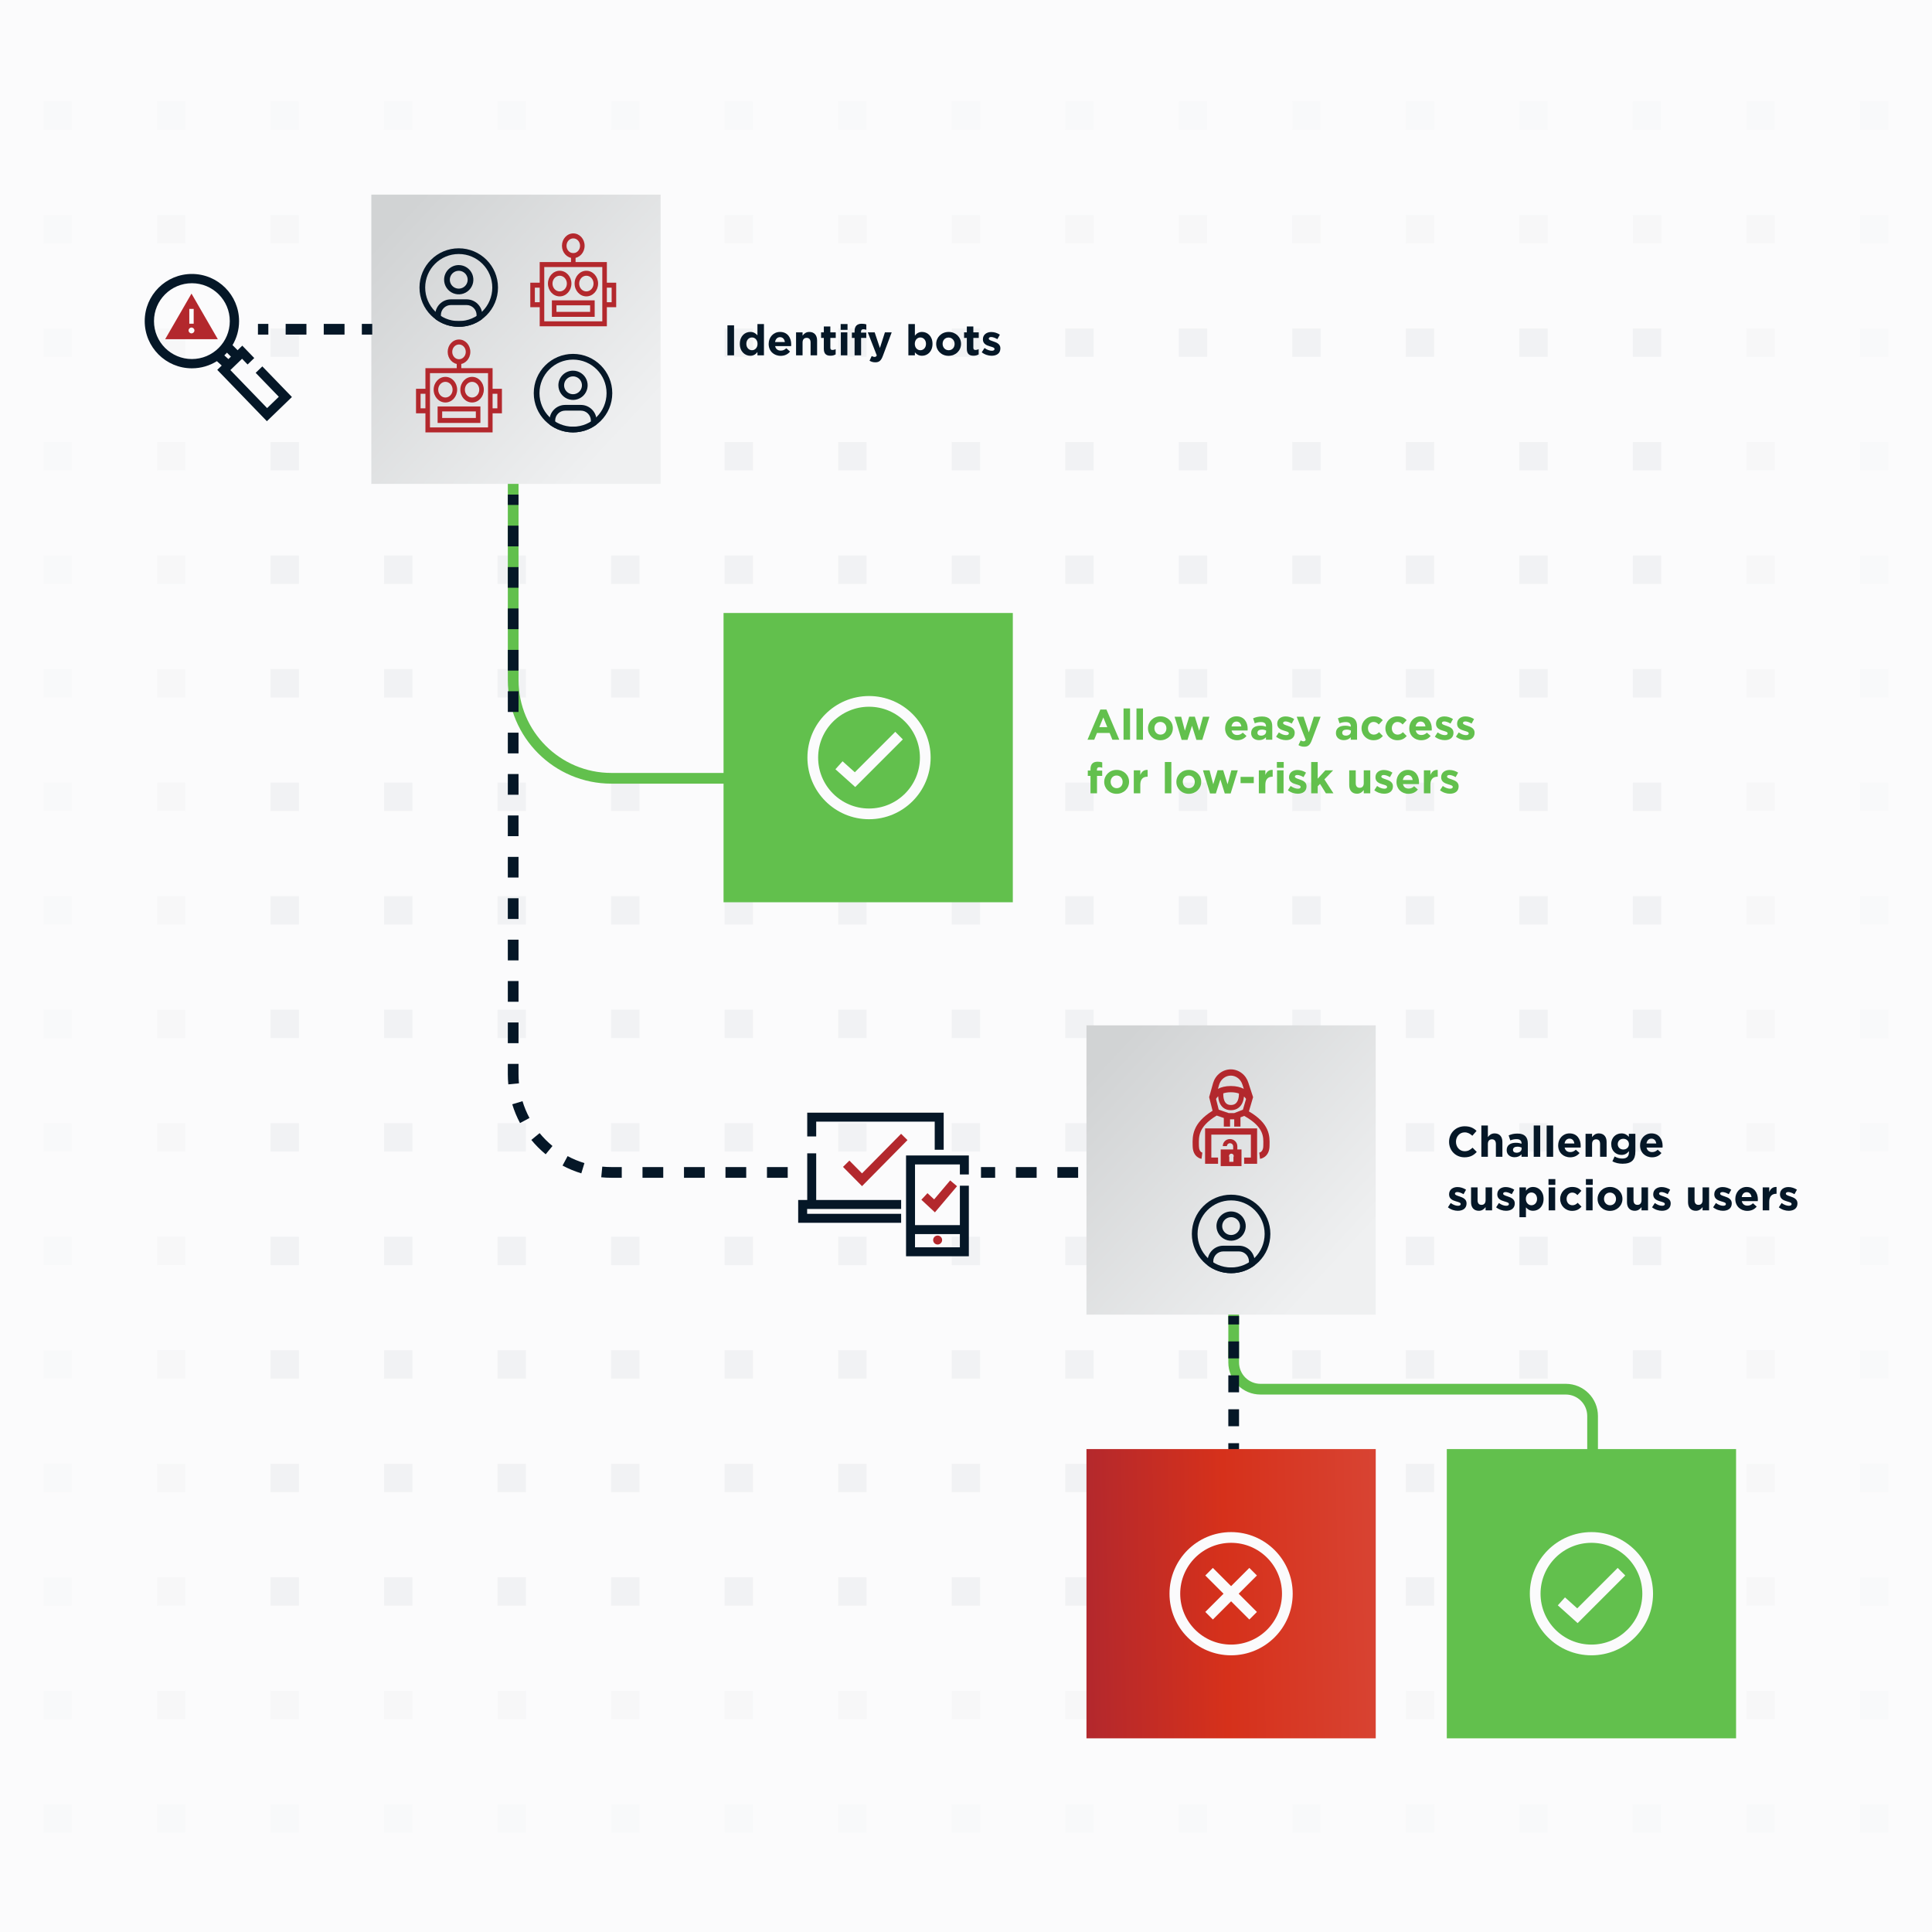 <svg width="541" height="541" viewBox="0 0 541 541" fill="none" xmlns="http://www.w3.org/2000/svg">
<rect x="0" y="0" width="541" height="541" fill="#333333" stroke="none"/>
<g clip-path="url(#clip0_1732_64759)">
<rect width="541" height="541" fill="#FBFBFC"/>
<g style="mix-blend-mode:multiply" opacity="0.35">
<rect opacity="0.2" x="12.172" y="28.402" width="7.948" height="7.948" fill="#E0E2E4"/>
<rect opacity="0.2" x="12.172" y="60.194" width="7.948" height="7.948" fill="#E0E2E4"/>
<rect opacity="0.2" x="12.172" y="91.983" width="7.948" height="7.948" fill="#E0E2E4"/>
<rect opacity="0.2" x="12.172" y="123.772" width="7.948" height="7.948" fill="#E0E2E4"/>
<rect opacity="0.2" x="12.172" y="155.563" width="7.948" height="7.948" fill="#E0E2E4"/>
<rect opacity="0.2" x="12.172" y="187.353" width="7.948" height="7.948" fill="#E0E2E4"/>
<rect opacity="0.2" x="12.172" y="219.142" width="7.948" height="7.948" fill="#E0E2E4"/>
<rect opacity="0.2" x="12.172" y="250.931" width="7.948" height="7.948" fill="#E0E2E4"/>
<rect opacity="0.2" x="12.172" y="282.726" width="7.948" height="7.948" fill="#E0E2E4"/>
<rect opacity="0.2" x="12.172" y="314.515" width="7.948" height="7.948" fill="#E0E2E4"/>
<rect opacity="0.2" x="12.172" y="346.303" width="7.948" height="7.948" fill="#E0E2E4"/>
<rect opacity="0.2" x="12.172" y="378.092" width="7.948" height="7.948" fill="#E0E2E4"/>
<rect opacity="0.2" x="12.172" y="409.881" width="7.948" height="7.948" fill="#E0E2E4"/>
<rect opacity="0.2" x="12.172" y="441.67" width="7.948" height="7.948" fill="#E0E2E4"/>
<rect opacity="0.2" x="12.172" y="473.465" width="7.948" height="7.948" fill="#E0E2E4"/>
<rect opacity="0.2" x="12.172" y="505.254" width="7.948" height="7.948" fill="#E0E2E4"/>
<rect opacity="0.2" x="43.961" y="28.402" width="7.948" height="7.948" fill="#E0E2E4"/>
<rect opacity="0.4" x="43.961" y="60.194" width="7.948" height="7.948" fill="#E0E2E4"/>
<rect opacity="0.4" x="43.961" y="91.983" width="7.948" height="7.948" fill="#E0E2E4"/>
<rect opacity="0.4" x="43.961" y="123.772" width="7.948" height="7.948" fill="#E0E2E4"/>
<rect opacity="0.4" x="43.961" y="155.563" width="7.948" height="7.948" fill="#E0E2E4"/>
<rect opacity="0.4" x="43.961" y="187.353" width="7.948" height="7.948" fill="#E0E2E4"/>
<rect opacity="0.4" x="43.961" y="219.142" width="7.948" height="7.948" fill="#E0E2E4"/>
<rect opacity="0.4" x="43.961" y="250.931" width="7.948" height="7.948" fill="#E0E2E4"/>
<rect opacity="0.4" x="43.961" y="282.726" width="7.948" height="7.948" fill="#E0E2E4"/>
<rect opacity="0.4" x="43.961" y="314.515" width="7.948" height="7.948" fill="#E0E2E4"/>
<rect opacity="0.4" x="43.961" y="346.303" width="7.948" height="7.948" fill="#E0E2E4"/>
<rect opacity="0.4" x="43.961" y="378.092" width="7.948" height="7.948" fill="#E0E2E4"/>
<rect opacity="0.4" x="43.961" y="409.881" width="7.948" height="7.948" fill="#E0E2E4"/>
<rect opacity="0.4" x="43.961" y="441.67" width="7.948" height="7.948" fill="#E0E2E4"/>
<rect opacity="0.4" x="43.961" y="473.465" width="7.948" height="7.948" fill="#E0E2E4"/>
<rect opacity="0.2" x="43.961" y="505.254" width="7.948" height="7.948" fill="#E0E2E4"/>
<rect opacity="0.2" x="75.752" y="28.402" width="7.948" height="7.948" fill="#E0E2E4"/>
<rect opacity="0.4" x="75.752" y="60.194" width="7.948" height="7.948" fill="#E0E2E4"/>
<rect x="75.752" y="91.983" width="7.948" height="7.948" fill="#E0E2E4"/>
<rect x="75.752" y="123.772" width="7.948" height="7.948" fill="#E0E2E4"/>
<rect x="75.752" y="155.563" width="7.948" height="7.948" fill="#E0E2E4"/>
<rect x="75.752" y="187.353" width="7.948" height="7.948" fill="#E0E2E4"/>
<rect x="75.752" y="219.142" width="7.948" height="7.948" fill="#E0E2E4"/>
<rect x="75.752" y="250.931" width="7.948" height="7.948" fill="#E0E2E4"/>
<rect x="75.752" y="282.726" width="7.948" height="7.948" fill="#E0E2E4"/>
<rect x="75.752" y="314.515" width="7.948" height="7.948" fill="#E0E2E4"/>
<rect x="75.752" y="346.303" width="7.948" height="7.948" fill="#E0E2E4"/>
<rect x="75.752" y="378.092" width="7.948" height="7.948" fill="#E0E2E4"/>
<rect x="75.752" y="409.881" width="7.948" height="7.948" fill="#E0E2E4"/>
<rect x="75.752" y="441.67" width="7.948" height="7.948" fill="#E0E2E4"/>
<rect opacity="0.4" x="75.752" y="473.465" width="7.948" height="7.948" fill="#E0E2E4"/>
<rect opacity="0.2" x="75.752" y="505.254" width="7.948" height="7.948" fill="#E0E2E4"/>
<rect opacity="0.2" x="107.543" y="28.402" width="7.948" height="7.948" fill="#E0E2E4"/>
<rect opacity="0.4" x="107.543" y="60.194" width="7.948" height="7.948" fill="#E0E2E4"/>
<rect x="107.543" y="91.983" width="7.948" height="7.948" fill="#E0E2E4"/>
<rect x="107.543" y="123.772" width="7.948" height="7.948" fill="#E0E2E4"/>
<rect x="107.543" y="155.563" width="7.948" height="7.948" fill="#E0E2E4"/>
<rect x="107.543" y="187.353" width="7.948" height="7.948" fill="#E0E2E4"/>
<rect x="107.543" y="219.142" width="7.948" height="7.948" fill="#E0E2E4"/>
<rect x="107.543" y="250.931" width="7.948" height="7.948" fill="#E0E2E4"/>
<rect x="107.543" y="282.726" width="7.948" height="7.948" fill="#E0E2E4"/>
<rect x="107.543" y="314.515" width="7.948" height="7.948" fill="#E0E2E4"/>
<rect x="107.543" y="346.303" width="7.948" height="7.948" fill="#E0E2E4"/>
<rect x="107.543" y="378.092" width="7.948" height="7.948" fill="#E0E2E4"/>
<rect x="107.543" y="409.881" width="7.948" height="7.948" fill="#E0E2E4"/>
<rect x="107.543" y="441.67" width="7.948" height="7.948" fill="#E0E2E4"/>
<rect opacity="0.4" x="107.543" y="473.465" width="7.948" height="7.948" fill="#E0E2E4"/>
<rect opacity="0.2" x="107.543" y="505.254" width="7.948" height="7.948" fill="#E0E2E4"/>
<rect opacity="0.2" x="139.331" y="28.402" width="7.948" height="7.948" fill="#E0E2E4"/>
<rect opacity="0.4" x="139.331" y="60.194" width="7.948" height="7.948" fill="#E0E2E4"/>
<rect x="139.331" y="91.983" width="7.948" height="7.948" fill="#E0E2E4"/>
<rect x="139.331" y="123.772" width="7.948" height="7.948" fill="#E0E2E4"/>
<rect x="139.331" y="155.563" width="7.948" height="7.948" fill="#E0E2E4"/>
<rect x="139.331" y="187.353" width="7.948" height="7.948" fill="#E0E2E4"/>
<rect x="139.331" y="219.142" width="7.948" height="7.948" fill="#E0E2E4"/>
<rect x="139.331" y="250.931" width="7.948" height="7.948" fill="#E0E2E4"/>
<rect x="139.331" y="282.726" width="7.948" height="7.948" fill="#E0E2E4"/>
<rect x="139.331" y="314.515" width="7.948" height="7.948" fill="#E0E2E4"/>
<rect x="139.331" y="346.303" width="7.948" height="7.948" fill="#E0E2E4"/>
<rect x="139.331" y="378.092" width="7.948" height="7.948" fill="#E0E2E4"/>
<rect x="139.331" y="409.881" width="7.948" height="7.948" fill="#E0E2E4"/>
<rect x="139.331" y="441.67" width="7.948" height="7.948" fill="#E0E2E4"/>
<rect opacity="0.4" x="139.331" y="473.465" width="7.948" height="7.948" fill="#E0E2E4"/>
<rect opacity="0.2" x="139.331" y="505.254" width="7.948" height="7.948" fill="#E0E2E4"/>
<rect opacity="0.2" x="171.121" y="28.402" width="7.948" height="7.948" fill="#E0E2E4"/>
<rect opacity="0.4" x="171.121" y="60.194" width="7.948" height="7.948" fill="#E0E2E4"/>
<rect x="171.121" y="91.983" width="7.948" height="7.948" fill="#E0E2E4"/>
<rect x="171.121" y="123.772" width="7.948" height="7.948" fill="#E0E2E4"/>
<rect x="171.121" y="155.563" width="7.948" height="7.948" fill="#E0E2E4"/>
<rect x="171.121" y="187.353" width="7.948" height="7.948" fill="#E0E2E4"/>
<rect x="171.121" y="219.142" width="7.948" height="7.948" fill="#E0E2E4"/>
<rect x="171.121" y="250.931" width="7.948" height="7.948" fill="#E0E2E4"/>
<rect x="171.121" y="282.726" width="7.948" height="7.948" fill="#E0E2E4"/>
<rect x="171.121" y="314.515" width="7.948" height="7.948" fill="#E0E2E4"/>
<rect x="171.121" y="346.303" width="7.948" height="7.948" fill="#E0E2E4"/>
<rect x="171.121" y="378.092" width="7.948" height="7.948" fill="#E0E2E4"/>
<rect x="171.121" y="409.881" width="7.948" height="7.948" fill="#E0E2E4"/>
<rect x="171.121" y="441.67" width="7.948" height="7.948" fill="#E0E2E4"/>
<rect opacity="0.4" x="171.121" y="473.465" width="7.948" height="7.948" fill="#E0E2E4"/>
<rect opacity="0.2" x="171.121" y="505.254" width="7.948" height="7.948" fill="#E0E2E4"/>
<rect opacity="0.2" x="202.911" y="28.402" width="7.948" height="7.948" fill="#E0E2E4"/>
<rect opacity="0.4" x="202.911" y="60.194" width="7.948" height="7.948" fill="#E0E2E4"/>
<rect x="202.911" y="91.983" width="7.948" height="7.948" fill="#E0E2E4"/>
<rect x="202.911" y="123.772" width="7.948" height="7.948" fill="#E0E2E4"/>
<rect x="202.911" y="155.563" width="7.948" height="7.948" fill="#E0E2E4"/>
<rect x="202.911" y="187.353" width="7.948" height="7.948" fill="#E0E2E4"/>
<rect x="202.911" y="219.142" width="7.948" height="7.948" fill="#E0E2E4"/>
<rect x="202.911" y="250.931" width="7.948" height="7.948" fill="#E0E2E4"/>
<rect x="202.911" y="282.726" width="7.948" height="7.948" fill="#E0E2E4"/>
<rect x="202.911" y="314.515" width="7.948" height="7.948" fill="#E0E2E4"/>
<rect x="202.911" y="346.303" width="7.948" height="7.948" fill="#E0E2E4"/>
<rect x="202.911" y="378.092" width="7.948" height="7.948" fill="#E0E2E4"/>
<rect x="202.911" y="409.881" width="7.948" height="7.948" fill="#E0E2E4"/>
<rect x="202.911" y="441.67" width="7.948" height="7.948" fill="#E0E2E4"/>
<rect opacity="0.4" x="202.911" y="473.465" width="7.948" height="7.948" fill="#E0E2E4"/>
<rect opacity="0.2" x="202.911" y="505.254" width="7.948" height="7.948" fill="#E0E2E4"/>
<rect opacity="0.2" x="234.702" y="28.402" width="7.948" height="7.948" fill="#E0E2E4"/>
<rect opacity="0.4" x="234.702" y="60.194" width="7.948" height="7.948" fill="#E0E2E4"/>
<rect x="234.702" y="91.983" width="7.948" height="7.948" fill="#E0E2E4"/>
<rect x="234.702" y="123.772" width="7.948" height="7.948" fill="#E0E2E4"/>
<rect x="234.702" y="155.563" width="7.948" height="7.948" fill="#E0E2E4"/>
<rect x="234.702" y="187.353" width="7.948" height="7.948" fill="#E0E2E4"/>
<rect x="234.702" y="219.142" width="7.948" height="7.948" fill="#E0E2E4"/>
<rect x="234.702" y="250.931" width="7.948" height="7.948" fill="#E0E2E4"/>
<rect x="234.702" y="282.726" width="7.948" height="7.948" fill="#E0E2E4"/>
<rect x="234.702" y="314.515" width="7.948" height="7.948" fill="#E0E2E4"/>
<rect x="234.702" y="346.303" width="7.948" height="7.948" fill="#E0E2E4"/>
<rect x="234.702" y="378.092" width="7.948" height="7.948" fill="#E0E2E4"/>
<rect x="234.702" y="409.881" width="7.948" height="7.948" fill="#E0E2E4"/>
<rect x="234.702" y="441.67" width="7.948" height="7.948" fill="#E0E2E4"/>
<rect opacity="0.4" x="234.702" y="473.465" width="7.948" height="7.948" fill="#E0E2E4"/>
<rect opacity="0.2" x="234.702" y="505.254" width="7.948" height="7.948" fill="#E0E2E4"/>
<rect opacity="0.2" x="266.493" y="28.402" width="7.948" height="7.948" fill="#E0E2E4"/>
<rect opacity="0.4" x="266.493" y="60.194" width="7.948" height="7.948" fill="#E0E2E4"/>
<rect x="266.493" y="91.983" width="7.948" height="7.948" fill="#E0E2E4"/>
<rect x="266.493" y="123.772" width="7.948" height="7.948" fill="#E0E2E4"/>
<rect x="266.493" y="155.563" width="7.948" height="7.948" fill="#E0E2E4"/>
<rect x="266.493" y="187.353" width="7.948" height="7.948" fill="#E0E2E4"/>
<rect x="266.493" y="219.142" width="7.948" height="7.948" fill="#E0E2E4"/>
<rect x="266.493" y="250.931" width="7.948" height="7.948" fill="#E0E2E4"/>
<rect x="266.493" y="282.726" width="7.948" height="7.948" fill="#E0E2E4"/>
<rect x="266.493" y="314.515" width="7.948" height="7.948" fill="#E0E2E4"/>
<rect x="266.493" y="346.303" width="7.948" height="7.948" fill="#E0E2E4"/>
<rect x="266.493" y="378.092" width="7.948" height="7.948" fill="#E0E2E4"/>
<rect x="266.493" y="409.881" width="7.948" height="7.948" fill="#E0E2E4"/>
<rect x="266.493" y="441.67" width="7.948" height="7.948" fill="#E0E2E4"/>
<rect opacity="0.4" x="266.493" y="473.465" width="7.948" height="7.948" fill="#E0E2E4"/>
<rect opacity="0.2" x="266.493" y="505.254" width="7.948" height="7.948" fill="#E0E2E4"/>
<rect opacity="0.2" x="298.282" y="28.402" width="7.948" height="7.948" fill="#E0E2E4"/>
<rect opacity="0.4" x="298.282" y="60.194" width="7.948" height="7.948" fill="#E0E2E4"/>
<rect x="298.282" y="91.983" width="7.948" height="7.948" fill="#E0E2E4"/>
<rect x="298.282" y="123.772" width="7.948" height="7.948" fill="#E0E2E4"/>
<rect x="298.282" y="155.563" width="7.948" height="7.948" fill="#E0E2E4"/>
<rect x="298.282" y="187.353" width="7.948" height="7.948" fill="#E0E2E4"/>
<rect x="298.282" y="219.142" width="7.948" height="7.948" fill="#E0E2E4"/>
<rect x="298.282" y="250.931" width="7.948" height="7.948" fill="#E0E2E4"/>
<rect x="298.282" y="282.726" width="7.948" height="7.948" fill="#E0E2E4"/>
<rect x="298.282" y="314.515" width="7.948" height="7.948" fill="#E0E2E4"/>
<rect x="298.282" y="346.303" width="7.948" height="7.948" fill="#E0E2E4"/>
<rect x="298.282" y="378.092" width="7.948" height="7.948" fill="#E0E2E4"/>
<rect x="298.282" y="409.881" width="7.948" height="7.948" fill="#E0E2E4"/>
<rect x="298.282" y="441.67" width="7.948" height="7.948" fill="#E0E2E4"/>
<rect opacity="0.4" x="298.282" y="473.465" width="7.948" height="7.948" fill="#E0E2E4"/>
<rect opacity="0.2" x="298.282" y="505.254" width="7.948" height="7.948" fill="#E0E2E4"/>
<rect opacity="0.2" x="330.073" y="28.402" width="7.948" height="7.948" fill="#E0E2E4"/>
<rect opacity="0.4" x="330.073" y="60.194" width="7.948" height="7.948" fill="#E0E2E4"/>
<rect x="330.073" y="91.983" width="7.948" height="7.948" fill="#E0E2E4"/>
<rect x="330.073" y="123.772" width="7.948" height="7.948" fill="#E0E2E4"/>
<rect x="330.073" y="155.563" width="7.948" height="7.948" fill="#E0E2E4"/>
<rect x="330.073" y="187.353" width="7.948" height="7.948" fill="#E0E2E4"/>
<rect x="330.073" y="219.142" width="7.948" height="7.948" fill="#E0E2E4"/>
<rect x="330.073" y="250.931" width="7.948" height="7.948" fill="#E0E2E4"/>
<rect x="330.073" y="282.726" width="7.948" height="7.948" fill="#E0E2E4"/>
<rect x="330.073" y="314.515" width="7.948" height="7.948" fill="#E0E2E4"/>
<rect x="330.073" y="346.303" width="7.948" height="7.948" fill="#E0E2E4"/>
<rect x="330.073" y="378.092" width="7.948" height="7.948" fill="#E0E2E4"/>
<rect x="330.073" y="409.881" width="7.948" height="7.948" fill="#E0E2E4"/>
<rect x="330.073" y="441.67" width="7.948" height="7.948" fill="#E0E2E4"/>
<rect opacity="0.4" x="330.073" y="473.465" width="7.948" height="7.948" fill="#E0E2E4"/>
<rect opacity="0.2" x="330.073" y="505.254" width="7.948" height="7.948" fill="#E0E2E4"/>
<rect opacity="0.2" x="361.863" y="28.402" width="7.948" height="7.948" fill="#E0E2E4"/>
<rect opacity="0.4" x="361.863" y="60.194" width="7.948" height="7.948" fill="#E0E2E4"/>
<rect x="361.863" y="91.983" width="7.948" height="7.948" fill="#E0E2E4"/>
<rect x="361.863" y="123.772" width="7.948" height="7.948" fill="#E0E2E4"/>
<rect x="361.863" y="155.563" width="7.948" height="7.948" fill="#E0E2E4"/>
<rect x="361.863" y="187.353" width="7.948" height="7.948" fill="#E0E2E4"/>
<rect x="361.863" y="219.142" width="7.948" height="7.948" fill="#E0E2E4"/>
<rect x="361.863" y="250.931" width="7.948" height="7.948" fill="#E0E2E4"/>
<rect x="361.863" y="282.726" width="7.948" height="7.948" fill="#E0E2E4"/>
<rect x="361.863" y="314.515" width="7.948" height="7.948" fill="#E0E2E4"/>
<rect x="361.863" y="346.303" width="7.948" height="7.948" fill="#E0E2E4"/>
<rect x="361.863" y="378.092" width="7.948" height="7.948" fill="#E0E2E4"/>
<rect x="361.863" y="409.881" width="7.948" height="7.948" fill="#E0E2E4"/>
<rect x="361.863" y="441.67" width="7.948" height="7.948" fill="#E0E2E4"/>
<rect opacity="0.4" x="361.863" y="473.465" width="7.948" height="7.948" fill="#E0E2E4"/>
<rect opacity="0.2" x="361.863" y="505.254" width="7.948" height="7.948" fill="#E0E2E4"/>
<rect opacity="0.2" x="393.651" y="28.402" width="7.948" height="7.948" fill="#E0E2E4"/>
<rect opacity="0.4" x="393.651" y="60.194" width="7.948" height="7.948" fill="#E0E2E4"/>
<rect x="393.651" y="91.983" width="7.948" height="7.948" fill="#E0E2E4"/>
<rect x="393.651" y="123.772" width="7.948" height="7.948" fill="#E0E2E4"/>
<rect x="393.651" y="155.563" width="7.948" height="7.948" fill="#E0E2E4"/>
<rect x="393.651" y="187.353" width="7.948" height="7.948" fill="#E0E2E4"/>
<rect x="393.651" y="219.142" width="7.948" height="7.948" fill="#E0E2E4"/>
<rect x="393.651" y="250.931" width="7.948" height="7.948" fill="#E0E2E4"/>
<rect x="393.651" y="282.726" width="7.948" height="7.948" fill="#E0E2E4"/>
<rect x="393.651" y="314.515" width="7.948" height="7.948" fill="#E0E2E4"/>
<rect x="393.651" y="346.303" width="7.948" height="7.948" fill="#E0E2E4"/>
<rect x="393.651" y="378.092" width="7.948" height="7.948" fill="#E0E2E4"/>
<rect x="393.651" y="409.881" width="7.948" height="7.948" fill="#E0E2E4"/>
<rect x="393.651" y="441.67" width="7.948" height="7.948" fill="#E0E2E4"/>
<rect opacity="0.4" x="393.651" y="473.465" width="7.948" height="7.948" fill="#E0E2E4"/>
<rect opacity="0.2" x="393.651" y="505.254" width="7.948" height="7.948" fill="#E0E2E4"/>
<rect opacity="0.2" x="425.443" y="28.402" width="7.948" height="7.948" fill="#E0E2E4"/>
<rect opacity="0.4" x="425.443" y="60.194" width="7.948" height="7.948" fill="#E0E2E4"/>
<rect x="425.443" y="91.983" width="7.948" height="7.948" fill="#E0E2E4"/>
<rect x="425.443" y="123.772" width="7.948" height="7.948" fill="#E0E2E4"/>
<rect x="425.443" y="155.563" width="7.948" height="7.948" fill="#E0E2E4"/>
<rect x="425.443" y="187.353" width="7.948" height="7.948" fill="#E0E2E4"/>
<rect x="425.443" y="219.142" width="7.948" height="7.948" fill="#E0E2E4"/>
<rect x="425.443" y="250.931" width="7.948" height="7.948" fill="#E0E2E4"/>
<rect x="425.443" y="282.726" width="7.948" height="7.948" fill="#E0E2E4"/>
<rect x="425.443" y="314.515" width="7.948" height="7.948" fill="#E0E2E4"/>
<rect x="425.443" y="346.303" width="7.948" height="7.948" fill="#E0E2E4"/>
<rect x="425.443" y="378.092" width="7.948" height="7.948" fill="#E0E2E4"/>
<rect x="425.443" y="409.881" width="7.948" height="7.948" fill="#E0E2E4"/>
<rect x="425.443" y="441.67" width="7.948" height="7.948" fill="#E0E2E4"/>
<rect opacity="0.4" x="425.443" y="473.465" width="7.948" height="7.948" fill="#E0E2E4"/>
<rect opacity="0.2" x="425.443" y="505.254" width="7.948" height="7.948" fill="#E0E2E4"/>
<rect opacity="0.2" x="457.233" y="28.402" width="7.948" height="7.948" fill="#E0E2E4"/>
<rect opacity="0.4" x="457.233" y="60.194" width="7.948" height="7.948" fill="#E0E2E4"/>
<rect x="457.233" y="91.983" width="7.948" height="7.948" fill="#E0E2E4"/>
<rect x="457.233" y="123.772" width="7.948" height="7.948" fill="#E0E2E4"/>
<rect x="457.233" y="155.563" width="7.948" height="7.948" fill="#E0E2E4"/>
<rect x="457.233" y="187.353" width="7.948" height="7.948" fill="#E0E2E4"/>
<rect x="457.233" y="219.142" width="7.948" height="7.948" fill="#E0E2E4"/>
<rect x="457.233" y="250.931" width="7.948" height="7.948" fill="#E0E2E4"/>
<rect x="457.233" y="282.726" width="7.948" height="7.948" fill="#E0E2E4"/>
<rect x="457.233" y="314.515" width="7.948" height="7.948" fill="#E0E2E4"/>
<rect x="457.233" y="346.303" width="7.948" height="7.948" fill="#E0E2E4"/>
<rect x="457.233" y="378.092" width="7.948" height="7.948" fill="#E0E2E4"/>
<rect x="457.233" y="409.881" width="7.948" height="7.948" fill="#E0E2E4"/>
<rect x="457.233" y="441.67" width="7.948" height="7.948" fill="#E0E2E4"/>
<rect opacity="0.4" x="457.233" y="473.465" width="7.948" height="7.948" fill="#E0E2E4"/>
<rect opacity="0.2" x="457.233" y="505.254" width="7.948" height="7.948" fill="#E0E2E4"/>
<rect opacity="0.2" x="489.022" y="28.402" width="7.948" height="7.948" fill="#E0E2E4"/>
<rect opacity="0.4" x="489.022" y="60.194" width="7.948" height="7.948" fill="#E0E2E4"/>
<rect opacity="0.4" x="489.022" y="91.983" width="7.948" height="7.948" fill="#E0E2E4"/>
<rect opacity="0.4" x="489.022" y="123.772" width="7.948" height="7.948" fill="#E0E2E4"/>
<rect opacity="0.4" x="489.022" y="155.563" width="7.948" height="7.948" fill="#E0E2E4"/>
<rect opacity="0.4" x="489.022" y="187.353" width="7.948" height="7.948" fill="#E0E2E4"/>
<rect opacity="0.4" x="489.022" y="219.142" width="7.948" height="7.948" fill="#E0E2E4"/>
<rect opacity="0.4" x="489.022" y="250.931" width="7.948" height="7.948" fill="#E0E2E4"/>
<rect opacity="0.4" x="489.022" y="282.726" width="7.948" height="7.948" fill="#E0E2E4"/>
<rect opacity="0.4" x="489.022" y="314.515" width="7.948" height="7.948" fill="#E0E2E4"/>
<rect opacity="0.4" x="489.022" y="346.303" width="7.948" height="7.948" fill="#E0E2E4"/>
<rect opacity="0.4" x="489.022" y="378.092" width="7.948" height="7.948" fill="#E0E2E4"/>
<rect opacity="0.4" x="489.022" y="409.881" width="7.948" height="7.948" fill="#E0E2E4"/>
<rect opacity="0.4" x="489.022" y="441.67" width="7.948" height="7.948" fill="#E0E2E4"/>
<rect opacity="0.4" x="489.022" y="473.465" width="7.948" height="7.948" fill="#E0E2E4"/>
<rect opacity="0.2" x="489.022" y="505.254" width="7.948" height="7.948" fill="#E0E2E4"/>
<rect opacity="0.2" x="520.812" y="28.402" width="7.948" height="7.948" fill="#E0E2E4"/>
<rect opacity="0.2" x="520.812" y="60.194" width="7.948" height="7.948" fill="#E0E2E4"/>
<rect opacity="0.2" x="520.812" y="91.983" width="7.948" height="7.948" fill="#E0E2E4"/>
<rect opacity="0.2" x="520.812" y="123.772" width="7.948" height="7.948" fill="#E0E2E4"/>
<rect opacity="0.2" x="520.812" y="155.563" width="7.948" height="7.948" fill="#E0E2E4"/>
<rect opacity="0.2" x="520.812" y="187.353" width="7.948" height="7.948" fill="#E0E2E4"/>
<rect opacity="0.2" x="520.812" y="219.142" width="7.948" height="7.948" fill="#E0E2E4"/>
<rect opacity="0.2" x="520.812" y="250.931" width="7.948" height="7.948" fill="#E0E2E4"/>
<rect opacity="0.2" x="520.812" y="282.726" width="7.948" height="7.948" fill="#E0E2E4"/>
<rect opacity="0.2" x="520.812" y="314.515" width="7.948" height="7.948" fill="#E0E2E4"/>
<rect opacity="0.2" x="520.812" y="346.303" width="7.948" height="7.948" fill="#E0E2E4"/>
<rect opacity="0.2" x="520.812" y="378.092" width="7.948" height="7.948" fill="#E0E2E4"/>
<rect opacity="0.2" x="520.812" y="409.881" width="7.948" height="7.948" fill="#E0E2E4"/>
<rect opacity="0.2" x="520.812" y="441.67" width="7.948" height="7.948" fill="#E0E2E4"/>
<rect opacity="0.2" x="520.812" y="473.465" width="7.948" height="7.948" fill="#E0E2E4"/>
<rect opacity="0.2" x="520.812" y="505.254" width="7.948" height="7.948" fill="#E0E2E4"/>
</g>
<path fill-rule="evenodd" clip-rule="evenodd" d="M343.956 381.5V368H346.956V381.5C346.956 384.814 349.642 387.5 352.956 387.5H438.456C443.426 387.5 447.456 391.529 447.456 396.5V406.5H444.456V396.5C444.456 393.186 441.769 390.5 438.456 390.5H352.956C347.985 390.5 343.956 386.471 343.956 381.5Z" fill="#62C04D"/>
<path fill-rule="evenodd" clip-rule="evenodd" d="M343.956 370.875V368.5H346.956V370.875H343.956ZM343.956 380.375V375.625H346.956V380.375H343.956ZM343.956 389.875V385.125H346.956V389.875H343.956ZM343.956 399.375V394.625H346.956V399.375H343.956ZM343.956 406.5V404.125H346.956V406.5H343.956Z" fill="#051727"/>
<path fill-rule="evenodd" clip-rule="evenodd" d="M142.2 190.439V117.939H145.2V190.439C145.2 204.799 156.841 216.439 171.2 216.439H208.014V219.439H171.2C155.184 219.439 142.2 206.456 142.2 190.439Z" fill="#62C04D"/>
<path fill-rule="evenodd" clip-rule="evenodd" d="M142.2 138.5V141.398H145.2V138.5H142.2ZM142.2 147.195V152.991H145.2V147.195H142.2ZM142.2 158.788V164.584H145.2V158.788H142.2ZM142.2 170.381V176.177H145.2V170.381H142.2ZM142.2 181.974V187.771H145.2V181.974H142.2ZM142.2 193.567V199.364H145.2V193.567H142.2ZM142.2 205.16V210.957H145.2V205.16H142.2ZM142.2 216.753V222.55H145.2V216.753H142.2ZM142.2 228.346V234.143H145.2V228.346H142.2ZM142.2 239.939V245.736H145.2V239.939H142.2ZM142.2 251.532V257.329H145.2V251.532H142.2ZM142.2 263.125V268.922H145.2V263.125H142.2ZM142.2 274.719V280.515H145.2V274.719H142.2ZM142.2 286.312V292.108H145.2V286.312H142.2ZM142.2 297.905V300.803C142.2 301.761 142.247 302.709 142.338 303.645L145.324 303.354C145.242 302.515 145.2 301.664 145.2 300.803V297.905H142.2ZM143.442 309.223C143.998 311.058 144.731 312.816 145.62 314.477L148.265 313.06C147.467 311.572 146.811 309.997 146.313 308.354L143.442 309.223ZM148.783 319.201C149.988 320.668 151.335 322.015 152.802 323.221L154.706 320.903C153.39 319.821 152.182 318.613 151.101 317.297L148.783 319.201ZM157.526 326.383C159.187 327.273 160.945 328.005 162.78 328.561L163.65 325.69C162.006 325.192 160.431 324.536 158.943 323.738L157.526 326.383ZM168.358 329.665C169.294 329.756 170.242 329.803 171.2 329.803H174.105V326.803H171.2C170.339 326.803 169.488 326.761 168.649 326.68L168.358 329.665ZM179.913 329.803H185.722V326.803H179.913V329.803ZM191.531 329.803H197.34V326.803H191.531V329.803ZM203.149 329.803H208.957V326.803H203.149V329.803ZM214.766 329.803H220.575V326.803H214.766V329.803ZM274.699 329.803H278.663V326.803H274.699V329.803ZM284.472 329.803H290.281V326.803H284.472V329.803ZM296.089 329.803H301.898V326.803H296.089V329.803ZM307.707 329.803H313.516V326.803H307.707V329.803ZM319.325 329.803H322.229V326.803H319.325V329.803Z" fill="#051727"/>
<path d="M304.234 287.12H385.234V368.12H304.234V287.12Z" fill="url(#paint0_linear_1732_64759)"/>
<path d="M304.234 405.771H385.234V486.771H304.234V405.771Z" fill="url(#paint1_linear_1732_64759)"/>
<path d="M405.135 405.771H486.135V486.771H405.135V405.771Z" fill="#62C04D"/>
<path d="M202.608 171.651H283.608V252.651H202.608V171.651Z" fill="#62C04D"/>
<path fill-rule="evenodd" clip-rule="evenodd" d="M243.346 226.401C251.216 226.401 257.596 220.021 257.596 212.151C257.596 204.281 251.216 197.901 243.346 197.901C235.476 197.901 229.096 204.281 229.096 212.151C229.096 220.021 235.476 226.401 243.346 226.401ZM243.346 229.401C252.873 229.401 260.596 221.678 260.596 212.151C260.596 202.624 252.873 194.901 243.346 194.901C233.819 194.901 226.096 202.624 226.096 212.151C226.096 221.678 233.819 229.401 243.346 229.401Z" fill="#FBFBFC"/>
<path fill-rule="evenodd" clip-rule="evenodd" d="M239.369 216.252L250.696 204.925L252.817 207.046L239.481 220.382L233.935 215.408L235.938 213.175L239.369 216.252Z" fill="#FBFBFC"/>
<path fill-rule="evenodd" clip-rule="evenodd" d="M445.635 460.521C453.505 460.521 459.885 454.142 459.885 446.271C459.885 438.401 453.505 432.021 445.635 432.021C437.765 432.021 431.385 438.401 431.385 446.271C431.385 454.142 437.765 460.521 445.635 460.521ZM445.635 463.521C455.162 463.521 462.885 455.798 462.885 446.271C462.885 436.745 455.162 429.021 445.635 429.021C436.108 429.021 428.385 436.745 428.385 446.271C428.385 455.798 436.108 463.521 445.635 463.521Z" fill="#FBFBFC"/>
<path fill-rule="evenodd" clip-rule="evenodd" d="M441.658 450.372L452.985 439.045L455.106 441.166L441.77 454.503L436.224 449.528L438.227 447.295L441.658 450.372Z" fill="#FBFBFC"/>
<path d="M203.7 99.5V91.1H205.548V99.5H203.7Z" fill="#051727"/>
<path d="M210.095 99.62C208.595 99.62 207.167 98.444 207.167 96.296V96.272C207.167 94.124 208.571 92.948 210.095 92.948C211.067 92.948 211.667 93.392 212.099 93.908V90.74H213.923V99.5H212.099V98.576C211.655 99.176 211.043 99.62 210.095 99.62ZM210.563 98.072C211.415 98.072 212.123 97.364 212.123 96.296V96.272C212.123 95.204 211.415 94.496 210.563 94.496C209.711 94.496 208.991 95.192 208.991 96.272V96.296C208.991 97.364 209.711 98.072 210.563 98.072Z" fill="#051727"/>
<path d="M218.601 99.644C216.669 99.644 215.241 98.288 215.241 96.32V96.296C215.241 94.46 216.549 92.948 218.421 92.948C220.569 92.948 221.553 94.616 221.553 96.44C221.553 96.584 221.541 96.752 221.529 96.92H217.053C217.233 97.748 217.809 98.18 218.625 98.18C219.237 98.18 219.681 97.988 220.185 97.52L221.229 98.444C220.629 99.188 219.765 99.644 218.601 99.644ZM217.029 95.78H219.777C219.669 94.964 219.189 94.412 218.421 94.412C217.665 94.412 217.173 94.952 217.029 95.78Z" fill="#051727"/>
<path d="M222.912 99.5V93.068H224.736V93.98C225.156 93.44 225.696 92.948 226.62 92.948C228 92.948 228.804 93.86 228.804 95.336V99.5H226.98V95.912C226.98 95.048 226.572 94.604 225.876 94.604C225.18 94.604 224.736 95.048 224.736 95.912V99.5H222.912Z" fill="#051727"/>
<path d="M232.561 99.608C231.445 99.608 230.689 99.164 230.689 97.676V94.628H229.921V93.068H230.689V91.424H232.513V93.068H234.025V94.628H232.513V97.376C232.513 97.796 232.693 98 233.101 98C233.437 98 233.737 97.916 234.001 97.772V99.236C233.617 99.464 233.173 99.608 232.561 99.608Z" fill="#051727"/>
<path d="M235.405 92.36V90.74H237.325V92.36H235.405ZM235.453 99.5V93.068H237.277V99.5H235.453Z" fill="#051727"/>
<path d="M239.302 99.5V94.628H238.546V93.128H239.302V92.72C239.302 92.012 239.482 91.496 239.818 91.16C240.154 90.824 240.646 90.656 241.294 90.656C241.87 90.656 242.254 90.728 242.59 90.836V92.348C242.326 92.252 242.074 92.192 241.762 92.192C241.342 92.192 241.102 92.408 241.102 92.888V93.14H242.578V94.628H241.126V99.5H239.302Z" fill="#051727"/>
<path d="M246.392 97.448L247.796 93.068H249.692L247.22 99.656C246.728 100.964 246.2 101.456 245.108 101.456C244.448 101.456 243.956 101.288 243.488 101.012L244.1 99.692C244.34 99.836 244.64 99.944 244.88 99.944C245.192 99.944 245.36 99.848 245.516 99.524L242.996 93.068H244.928L246.392 97.448Z" fill="#051727"/>
<path d="M258.193 99.62C257.221 99.62 256.621 99.176 256.189 98.66V99.5H254.365V90.74H256.189V93.992C256.633 93.392 257.245 92.948 258.193 92.948C259.693 92.948 261.121 94.124 261.121 96.272V96.296C261.121 98.444 259.717 99.62 258.193 99.62ZM257.725 98.072C258.577 98.072 259.297 97.376 259.297 96.296V96.272C259.297 95.204 258.577 94.496 257.725 94.496C256.873 94.496 256.165 95.204 256.165 96.272V96.296C256.165 97.364 256.873 98.072 257.725 98.072Z" fill="#051727"/>
<path d="M265.619 99.644C263.627 99.644 262.151 98.168 262.151 96.32V96.296C262.151 94.448 263.639 92.948 265.643 92.948C267.635 92.948 269.111 94.424 269.111 96.272V96.296C269.111 98.144 267.623 99.644 265.619 99.644ZM265.643 98.072C266.687 98.072 267.311 97.268 267.311 96.32V96.296C267.311 95.348 266.627 94.52 265.619 94.52C264.575 94.52 263.951 95.324 263.951 96.272V96.296C263.951 97.244 264.635 98.072 265.643 98.072Z" fill="#051727"/>
<path d="M272.604 99.608C271.488 99.608 270.732 99.164 270.732 97.676V94.628H269.964V93.068H270.732V91.424H272.556V93.068H274.068V94.628H272.556V97.376C272.556 97.796 272.736 98 273.144 98C273.48 98 273.78 97.916 274.044 97.772V99.236C273.66 99.464 273.216 99.608 272.604 99.608Z" fill="#051727"/>
<path d="M277.668 99.62C276.768 99.62 275.76 99.32 274.908 98.648L275.688 97.448C276.384 97.952 277.116 98.216 277.716 98.216C278.244 98.216 278.484 98.024 278.484 97.736V97.712C278.484 97.316 277.86 97.184 277.152 96.968C276.252 96.704 275.232 96.284 275.232 95.036V95.012C275.232 93.704 276.288 92.972 277.584 92.972C278.4 92.972 279.288 93.248 279.984 93.716L279.288 94.976C278.652 94.604 278.016 94.376 277.548 94.376C277.104 94.376 276.876 94.568 276.876 94.82V94.844C276.876 95.204 277.488 95.372 278.184 95.612C279.084 95.912 280.128 96.344 280.128 97.52V97.544C280.128 98.972 279.06 99.62 277.668 99.62Z" fill="#051727"/>
<path d="M304.522 207.138H306.406L307.174 205.254H310.726L311.494 207.138H313.426L309.826 198.678H308.122L304.522 207.138ZM307.834 203.622L308.95 200.898L310.066 203.622H307.834Z" fill="#62C04D"/>
<path d="M314.615 207.138H316.439V198.378H314.615V207.138Z" fill="#62C04D"/>
<path d="M318.236 207.138H320.06V198.378H318.236V207.138Z" fill="#62C04D"/>
<path d="M324.929 207.282C326.933 207.282 328.421 205.782 328.421 203.934V203.91C328.421 202.062 326.945 200.586 324.953 200.586C322.949 200.586 321.461 202.086 321.461 203.934V203.958C321.461 205.806 322.937 207.282 324.929 207.282ZM324.953 205.71C323.945 205.71 323.261 204.882 323.261 203.934V203.91C323.261 202.962 323.885 202.158 324.929 202.158C325.937 202.158 326.621 202.986 326.621 203.934V203.958C326.621 204.906 325.997 205.71 324.953 205.71Z" fill="#62C04D"/>
<path d="M330.889 207.186H332.521L333.781 203.238L335.017 207.186H336.661L338.665 200.706H336.853L335.797 204.618L334.573 200.682H333.001L331.789 204.606L330.757 200.706H328.909L330.889 207.186Z" fill="#62C04D"/>
<path d="M346.419 207.282C347.583 207.282 348.447 206.826 349.047 206.082L348.003 205.158C347.499 205.626 347.055 205.818 346.443 205.818C345.627 205.818 345.051 205.386 344.871 204.558H349.347C349.359 204.39 349.371 204.222 349.371 204.078C349.371 202.254 348.387 200.586 346.239 200.586C344.367 200.586 343.059 202.098 343.059 203.934V203.958C343.059 205.926 344.487 207.282 346.419 207.282ZM344.847 203.418C344.991 202.59 345.483 202.05 346.239 202.05C347.007 202.05 347.487 202.602 347.595 203.418H344.847Z" fill="#62C04D"/>
<path d="M352.554 207.258C353.442 207.258 354.054 206.934 354.498 206.442V207.138H356.262V203.406C356.262 202.542 356.046 201.834 355.566 201.354C355.11 200.898 354.39 200.634 353.394 200.634C352.302 200.634 351.606 200.838 350.898 201.15L351.354 202.542C351.942 202.326 352.434 202.194 353.13 202.194C354.042 202.194 354.51 202.614 354.51 203.37V203.478C354.054 203.322 353.586 203.214 352.938 203.214C351.414 203.214 350.346 203.862 350.346 205.266V205.29C350.346 206.562 351.342 207.258 352.554 207.258ZM353.106 205.998C352.518 205.998 352.11 205.71 352.11 205.218V205.194C352.11 204.618 352.59 204.306 353.37 204.306C353.814 204.306 354.222 204.402 354.534 204.546V204.87C354.534 205.53 353.958 205.998 353.106 205.998Z" fill="#62C04D"/>
<path d="M360.088 207.258C361.48 207.258 362.548 206.61 362.548 205.182V205.158C362.548 203.982 361.504 203.55 360.604 203.25C359.908 203.01 359.296 202.842 359.296 202.482V202.458C359.296 202.206 359.524 202.014 359.968 202.014C360.436 202.014 361.072 202.242 361.708 202.614L362.404 201.354C361.708 200.886 360.82 200.61 360.004 200.61C358.708 200.61 357.652 201.342 357.652 202.65V202.674C357.652 203.922 358.672 204.342 359.572 204.606C360.28 204.822 360.904 204.954 360.904 205.35V205.374C360.904 205.662 360.664 205.854 360.136 205.854C359.536 205.854 358.804 205.59 358.108 205.086L357.328 206.286C358.18 206.958 359.188 207.258 360.088 207.258Z" fill="#62C04D"/>
<path d="M366.499 205.086L365.035 200.706H363.103L365.623 207.162C365.467 207.486 365.299 207.582 364.987 207.582C364.747 207.582 364.447 207.474 364.207 207.33L363.595 208.65C364.063 208.926 364.555 209.094 365.215 209.094C366.307 209.094 366.835 208.602 367.327 207.294L369.799 200.706H367.903L366.499 205.086Z" fill="#62C04D"/>
<path d="M376.296 207.258C377.184 207.258 377.796 206.934 378.24 206.442V207.138H380.004V203.406C380.004 202.542 379.788 201.834 379.308 201.354C378.852 200.898 378.132 200.634 377.136 200.634C376.044 200.634 375.348 200.838 374.64 201.15L375.096 202.542C375.684 202.326 376.176 202.194 376.872 202.194C377.784 202.194 378.252 202.614 378.252 203.37V203.478C377.796 203.322 377.328 203.214 376.68 203.214C375.156 203.214 374.088 203.862 374.088 205.266V205.29C374.088 206.562 375.084 207.258 376.296 207.258ZM376.848 205.998C376.26 205.998 375.852 205.71 375.852 205.218V205.194C375.852 204.618 376.332 204.306 377.112 204.306C377.556 204.306 377.964 204.402 378.276 204.546V204.87C378.276 205.53 377.7 205.998 376.848 205.998Z" fill="#62C04D"/>
<path d="M384.61 207.282C385.894 207.282 386.614 206.79 387.238 206.106L386.17 205.026C385.726 205.446 385.306 205.71 384.694 205.71C383.698 205.71 383.062 204.918 383.062 203.934V203.91C383.062 202.962 383.71 202.158 384.622 202.158C385.27 202.158 385.678 202.434 386.086 202.866L387.202 201.666C386.602 200.994 385.846 200.586 384.634 200.586C382.666 200.586 381.262 202.098 381.262 203.934V203.958C381.262 205.794 382.678 207.282 384.61 207.282Z" fill="#62C04D"/>
<path d="M391.29 207.282C392.574 207.282 393.294 206.79 393.918 206.106L392.85 205.026C392.406 205.446 391.986 205.71 391.374 205.71C390.378 205.71 389.742 204.918 389.742 203.934V203.91C389.742 202.962 390.39 202.158 391.302 202.158C391.95 202.158 392.358 202.434 392.766 202.866L393.882 201.666C393.282 200.994 392.526 200.586 391.314 200.586C389.346 200.586 387.942 202.098 387.942 203.934V203.958C387.942 205.794 389.358 207.282 391.29 207.282Z" fill="#62C04D"/>
<path d="M397.981 207.282C399.145 207.282 400.009 206.826 400.609 206.082L399.565 205.158C399.061 205.626 398.617 205.818 398.005 205.818C397.189 205.818 396.613 205.386 396.433 204.558H400.909C400.921 204.39 400.933 204.222 400.933 204.078C400.933 202.254 399.949 200.586 397.801 200.586C395.929 200.586 394.621 202.098 394.621 203.934V203.958C394.621 205.926 396.049 207.282 397.981 207.282ZM396.409 203.418C396.553 202.59 397.045 202.05 397.801 202.05C398.569 202.05 399.049 202.602 399.157 203.418H396.409Z" fill="#62C04D"/>
<path d="M404.549 207.258C405.941 207.258 407.009 206.61 407.009 205.182V205.158C407.009 203.982 405.965 203.55 405.065 203.25C404.369 203.01 403.757 202.842 403.757 202.482V202.458C403.757 202.206 403.985 202.014 404.429 202.014C404.897 202.014 405.533 202.242 406.169 202.614L406.865 201.354C406.169 200.886 405.281 200.61 404.465 200.61C403.169 200.61 402.113 201.342 402.113 202.65V202.674C402.113 203.922 403.133 204.342 404.033 204.606C404.741 204.822 405.365 204.954 405.365 205.35V205.374C405.365 205.662 405.125 205.854 404.597 205.854C403.997 205.854 403.265 205.59 402.569 205.086L401.789 206.286C402.641 206.958 403.649 207.258 404.549 207.258Z" fill="#62C04D"/>
<path d="M410.455 207.258C411.847 207.258 412.915 206.61 412.915 205.182V205.158C412.915 203.982 411.871 203.55 410.971 203.25C410.275 203.01 409.663 202.842 409.663 202.482V202.458C409.663 202.206 409.891 202.014 410.335 202.014C410.803 202.014 411.439 202.242 412.075 202.614L412.771 201.354C412.075 200.886 411.187 200.61 410.371 200.61C409.075 200.61 408.019 201.342 408.019 202.65V202.674C408.019 203.922 409.039 204.342 409.939 204.606C410.647 204.822 411.271 204.954 411.271 205.35V205.374C411.271 205.662 411.031 205.854 410.503 205.854C409.903 205.854 409.171 205.59 408.475 205.086L407.695 206.286C408.547 206.958 409.555 207.258 410.455 207.258Z" fill="#62C04D"/>
<path d="M305.362 222.138H307.186V217.266H308.638V215.778H307.162V215.526C307.162 215.046 307.402 214.83 307.822 214.83C308.134 214.83 308.386 214.89 308.65 214.986V213.474C308.314 213.366 307.93 213.294 307.354 213.294C306.706 213.294 306.214 213.462 305.878 213.798C305.542 214.134 305.362 214.65 305.362 215.358V215.766H304.606V217.266H305.362V222.138Z" fill="#62C04D"/>
<path d="M312.671 222.282C314.675 222.282 316.163 220.782 316.163 218.934V218.91C316.163 217.062 314.687 215.586 312.695 215.586C310.691 215.586 309.203 217.086 309.203 218.934V218.958C309.203 220.806 310.679 222.282 312.671 222.282ZM312.695 220.71C311.687 220.71 311.003 219.882 311.003 218.934V218.91C311.003 217.962 311.627 217.158 312.671 217.158C313.679 217.158 314.363 217.986 314.363 218.934V218.958C314.363 219.906 313.739 220.71 312.695 220.71Z" fill="#62C04D"/>
<path d="M317.484 222.138H319.308V219.762C319.308 218.226 320.052 217.494 321.264 217.494H321.36V215.586C320.28 215.538 319.68 216.114 319.308 217.002V215.706H317.484V222.138Z" fill="#62C04D"/>
<path d="M326.181 222.138H328.005V213.378H326.181V222.138Z" fill="#62C04D"/>
<path d="M332.874 222.282C334.878 222.282 336.366 220.782 336.366 218.934V218.91C336.366 217.062 334.89 215.586 332.898 215.586C330.894 215.586 329.406 217.086 329.406 218.934V218.958C329.406 220.806 330.882 222.282 332.874 222.282ZM332.898 220.71C331.89 220.71 331.206 219.882 331.206 218.934V218.91C331.206 217.962 331.83 217.158 332.874 217.158C333.882 217.158 334.566 217.986 334.566 218.934V218.958C334.566 219.906 333.942 220.71 332.898 220.71Z" fill="#62C04D"/>
<path d="M338.834 222.186H340.466L341.726 218.238L342.962 222.186H344.606L346.61 215.706H344.798L343.742 219.618L342.518 215.682H340.946L339.734 219.606L338.702 215.706H336.854L338.834 222.186Z" fill="#62C04D"/>
<path d="M347.385 219.294H351.081V217.542H347.385V219.294Z" fill="#62C04D"/>
<path d="M352.5 222.138H354.324V219.762C354.324 218.226 355.068 217.494 356.28 217.494H356.376V215.586C355.296 215.538 354.696 216.114 354.324 217.002V215.706H352.5V222.138Z" fill="#62C04D"/>
<path d="M357.551 214.998H359.471V213.378H357.551V214.998ZM357.599 222.138H359.423V215.706H357.599V222.138Z" fill="#62C04D"/>
<path d="M363.392 222.258C364.784 222.258 365.852 221.61 365.852 220.182V220.158C365.852 218.982 364.808 218.55 363.908 218.25C363.212 218.01 362.6 217.842 362.6 217.482V217.458C362.6 217.206 362.828 217.014 363.272 217.014C363.74 217.014 364.376 217.242 365.012 217.614L365.708 216.354C365.012 215.886 364.124 215.61 363.308 215.61C362.012 215.61 360.956 216.342 360.956 217.65V217.674C360.956 218.922 361.976 219.342 362.876 219.606C363.584 219.822 364.208 219.954 364.208 220.35V220.374C364.208 220.662 363.968 220.854 363.44 220.854C362.84 220.854 362.108 220.59 361.412 220.086L360.632 221.286C361.484 221.958 362.492 222.258 363.392 222.258Z" fill="#62C04D"/>
<path d="M367.16 222.138H368.984V220.182L369.632 219.498L371.276 222.138H373.388L370.856 218.238L373.304 215.706H371.12L368.984 218.046V213.378H367.16V222.138Z" fill="#62C04D"/>
<path d="M379.995 222.258C380.919 222.258 381.459 221.766 381.879 221.226V222.138H383.703V215.706H381.879V219.294C381.879 220.158 381.435 220.602 380.739 220.602C380.043 220.602 379.635 220.158 379.635 219.294V215.706H377.811V219.87C377.811 221.346 378.615 222.258 379.995 222.258Z" fill="#62C04D"/>
<path d="M387.592 222.258C388.984 222.258 390.052 221.61 390.052 220.182V220.158C390.052 218.982 389.008 218.55 388.108 218.25C387.412 218.01 386.8 217.842 386.8 217.482V217.458C386.8 217.206 387.028 217.014 387.472 217.014C387.94 217.014 388.576 217.242 389.212 217.614L389.908 216.354C389.212 215.886 388.324 215.61 387.508 215.61C386.212 215.61 385.156 216.342 385.156 217.65V217.674C385.156 218.922 386.176 219.342 387.076 219.606C387.784 219.822 388.408 219.954 388.408 220.35V220.374C388.408 220.662 388.168 220.854 387.64 220.854C387.04 220.854 386.308 220.59 385.612 220.086L384.832 221.286C385.684 221.958 386.692 222.258 387.592 222.258Z" fill="#62C04D"/>
<path d="M394.407 222.282C395.571 222.282 396.435 221.826 397.035 221.082L395.991 220.158C395.487 220.626 395.043 220.818 394.431 220.818C393.615 220.818 393.039 220.386 392.859 219.558H397.335C397.347 219.39 397.359 219.222 397.359 219.078C397.359 217.254 396.375 215.586 394.227 215.586C392.355 215.586 391.047 217.098 391.047 218.934V218.958C391.047 220.926 392.475 222.282 394.407 222.282ZM392.835 218.418C392.979 217.59 393.471 217.05 394.227 217.05C394.995 217.05 395.475 217.602 395.583 218.418H392.835Z" fill="#62C04D"/>
<path d="M398.718 222.138H400.542V219.762C400.542 218.226 401.286 217.494 402.498 217.494H402.594V215.586C401.514 215.538 400.914 216.114 400.542 217.002V215.706H398.718V222.138Z" fill="#62C04D"/>
<path d="M405.99 222.258C407.382 222.258 408.45 221.61 408.45 220.182V220.158C408.45 218.982 407.406 218.55 406.506 218.25C405.81 218.01 405.198 217.842 405.198 217.482V217.458C405.198 217.206 405.426 217.014 405.87 217.014C406.338 217.014 406.974 217.242 407.61 217.614L408.306 216.354C407.61 215.886 406.722 215.61 405.906 215.61C404.61 215.61 403.554 216.342 403.554 217.65V217.674C403.554 218.922 404.574 219.342 405.474 219.606C406.182 219.822 406.806 219.954 406.806 220.35V220.374C406.806 220.662 406.566 220.854 406.038 220.854C405.438 220.854 404.706 220.59 404.01 220.086L403.23 221.286C404.082 221.958 405.09 222.258 405.99 222.258Z" fill="#62C04D"/>
<path d="M410.079 324.07C411.699 324.07 412.659 323.494 413.523 322.57L412.347 321.382C411.687 321.982 411.099 322.366 410.139 322.366C408.699 322.366 407.703 321.166 407.703 319.726V319.702C407.703 318.262 408.723 317.086 410.139 317.086C410.979 317.086 411.639 317.446 412.287 318.034L413.463 316.678C412.683 315.91 411.735 315.382 410.151 315.382C407.571 315.382 405.771 317.338 405.771 319.726V319.75C405.771 322.162 407.607 324.07 410.079 324.07Z" fill="#051727"/>
<path d="M414.811 323.926H416.635V320.338C416.635 319.474 417.079 319.03 417.775 319.03C418.471 319.03 418.879 319.474 418.879 320.338V323.926H420.703V319.762C420.703 318.286 419.899 317.374 418.519 317.374C417.595 317.374 417.055 317.866 416.635 318.406V315.166H414.811V323.926Z" fill="#051727"/>
<path d="M424.111 324.046C424.999 324.046 425.611 323.722 426.055 323.23V323.926H427.819V320.194C427.819 319.33 427.603 318.622 427.123 318.142C426.667 317.686 425.947 317.422 424.951 317.422C423.859 317.422 423.163 317.626 422.455 317.938L422.911 319.33C423.499 319.114 423.991 318.982 424.687 318.982C425.599 318.982 426.067 319.402 426.067 320.158V320.266C425.611 320.11 425.143 320.002 424.495 320.002C422.971 320.002 421.903 320.65 421.903 322.054V322.078C421.903 323.35 422.899 324.046 424.111 324.046ZM424.663 322.786C424.075 322.786 423.667 322.498 423.667 322.006V321.982C423.667 321.406 424.147 321.094 424.927 321.094C425.371 321.094 425.779 321.19 426.091 321.334V321.658C426.091 322.318 425.515 322.786 424.663 322.786Z" fill="#051727"/>
<path d="M429.473 323.926H431.297V315.166H429.473V323.926Z" fill="#051727"/>
<path d="M433.094 323.926H434.918V315.166H433.094V323.926Z" fill="#051727"/>
<path d="M439.679 324.07C440.843 324.07 441.707 323.614 442.307 322.87L441.263 321.946C440.759 322.414 440.315 322.606 439.703 322.606C438.887 322.606 438.311 322.174 438.131 321.346H442.607C442.619 321.178 442.631 321.01 442.631 320.866C442.631 319.042 441.647 317.374 439.499 317.374C437.627 317.374 436.319 318.886 436.319 320.722V320.746C436.319 322.714 437.747 324.07 439.679 324.07ZM438.107 320.206C438.251 319.378 438.743 318.838 439.499 318.838C440.267 318.838 440.747 319.39 440.855 320.206H438.107Z" fill="#051727"/>
<path d="M443.99 323.926H445.814V320.338C445.814 319.474 446.258 319.03 446.954 319.03C447.65 319.03 448.058 319.474 448.058 320.338V323.926H449.882V319.762C449.882 318.286 449.078 317.374 447.698 317.374C446.774 317.374 446.234 317.866 445.814 318.406V317.494H443.99V323.926Z" fill="#051727"/>
<path d="M454.347 325.87C455.595 325.87 456.519 325.606 457.119 325.006C457.659 324.466 457.935 323.626 457.935 322.474V317.494H456.111V318.334C455.619 317.794 455.031 317.374 454.035 317.374C452.559 317.374 451.179 318.454 451.179 320.374V320.398C451.179 322.306 452.535 323.398 454.035 323.398C455.007 323.398 455.595 323.002 456.135 322.354V322.666C456.135 323.818 455.547 324.418 454.299 324.418C453.447 324.418 452.787 324.202 452.127 323.83L451.503 325.198C452.319 325.63 453.303 325.87 454.347 325.87ZM454.563 321.886C453.675 321.886 453.003 321.286 453.003 320.398V320.374C453.003 319.498 453.675 318.886 454.563 318.886C455.451 318.886 456.135 319.498 456.135 320.374V320.398C456.135 321.274 455.451 321.886 454.563 321.886Z" fill="#051727"/>
<path d="M462.613 324.07C463.777 324.07 464.641 323.614 465.241 322.87L464.197 321.946C463.693 322.414 463.249 322.606 462.637 322.606C461.821 322.606 461.245 322.174 461.065 321.346H465.541C465.553 321.178 465.565 321.01 465.565 320.866C465.565 319.042 464.581 317.374 462.433 317.374C460.561 317.374 459.253 318.886 459.253 320.722V320.746C459.253 322.714 460.681 324.07 462.613 324.07ZM461.041 320.206C461.185 319.378 461.677 318.838 462.433 318.838C463.201 318.838 463.681 319.39 463.789 320.206H461.041Z" fill="#051727"/>
<path d="M408.207 339.046C409.599 339.046 410.667 338.398 410.667 336.97V336.946C410.667 335.77 409.623 335.338 408.723 335.038C408.027 334.798 407.415 334.63 407.415 334.27V334.246C407.415 333.994 407.643 333.802 408.087 333.802C408.555 333.802 409.191 334.03 409.827 334.402L410.523 333.142C409.827 332.674 408.939 332.398 408.123 332.398C406.827 332.398 405.771 333.13 405.771 334.438V334.462C405.771 335.71 406.791 336.13 407.691 336.394C408.399 336.61 409.023 336.742 409.023 337.138V337.162C409.023 337.45 408.783 337.642 408.255 337.642C407.655 337.642 406.923 337.378 406.227 336.874L405.447 338.074C406.299 338.746 407.307 339.046 408.207 339.046Z" fill="#051727"/>
<path d="M414.111 339.046C415.035 339.046 415.575 338.554 415.995 338.014V338.926H417.819V332.494H415.995V336.082C415.995 336.946 415.551 337.39 414.855 337.39C414.159 337.39 413.751 336.946 413.751 336.082V332.494H411.927V336.658C411.927 338.134 412.731 339.046 414.111 339.046Z" fill="#051727"/>
<path d="M421.707 339.046C423.099 339.046 424.167 338.398 424.167 336.97V336.946C424.167 335.77 423.123 335.338 422.223 335.038C421.527 334.798 420.915 334.63 420.915 334.27V334.246C420.915 333.994 421.143 333.802 421.587 333.802C422.055 333.802 422.691 334.03 423.327 334.402L424.023 333.142C423.327 332.674 422.439 332.398 421.623 332.398C420.327 332.398 419.271 333.13 419.271 334.438V334.462C419.271 335.71 420.291 336.13 421.191 336.394C421.899 336.61 422.523 336.742 422.523 337.138V337.162C422.523 337.45 422.283 337.642 421.755 337.642C421.155 337.642 420.423 337.378 419.727 336.874L418.947 338.074C419.799 338.746 420.807 339.046 421.707 339.046Z" fill="#051727"/>
<path d="M425.475 340.846H427.299V338.086C427.731 338.602 428.331 339.046 429.303 339.046C430.827 339.046 432.231 337.87 432.231 335.722V335.698C432.231 333.55 430.803 332.374 429.303 332.374C428.355 332.374 427.743 332.818 427.299 333.418V332.494H425.475V340.846ZM428.835 337.498C427.983 337.498 427.275 336.79 427.275 335.722V335.698C427.275 334.63 427.983 333.922 428.835 333.922C429.687 333.922 430.407 334.63 430.407 335.698V335.722C430.407 336.802 429.687 337.498 428.835 337.498Z" fill="#051727"/>
<path d="M433.608 331.786H435.528V330.166H433.608V331.786ZM433.656 338.926H435.48V332.494H433.656V338.926Z" fill="#051727"/>
<path d="M440.229 339.07C441.513 339.07 442.233 338.578 442.857 337.894L441.789 336.814C441.345 337.234 440.925 337.498 440.313 337.498C439.317 337.498 438.681 336.706 438.681 335.722V335.698C438.681 334.75 439.329 333.946 440.241 333.946C440.889 333.946 441.297 334.222 441.705 334.654L442.821 333.454C442.221 332.782 441.465 332.374 440.253 332.374C438.285 332.374 436.881 333.886 436.881 335.722V335.746C436.881 337.582 438.297 339.07 440.229 339.07Z" fill="#051727"/>
<path d="M444.085 331.786H446.005V330.166H444.085V331.786ZM444.133 338.926H445.957V332.494H444.133V338.926Z" fill="#051727"/>
<path d="M450.826 339.07C452.83 339.07 454.318 337.57 454.318 335.722V335.698C454.318 333.85 452.842 332.374 450.85 332.374C448.846 332.374 447.358 333.874 447.358 335.722V335.746C447.358 337.594 448.834 339.07 450.826 339.07ZM450.85 337.498C449.842 337.498 449.158 336.67 449.158 335.722V335.698C449.158 334.75 449.782 333.946 450.826 333.946C451.834 333.946 452.518 334.774 452.518 335.722V335.746C452.518 336.694 451.894 337.498 450.85 337.498Z" fill="#051727"/>
<path d="M457.775 339.046C458.699 339.046 459.239 338.554 459.659 338.014V338.926H461.483V332.494H459.659V336.082C459.659 336.946 459.215 337.39 458.519 337.39C457.823 337.39 457.415 336.946 457.415 336.082V332.494H455.591V336.658C455.591 338.134 456.395 339.046 457.775 339.046Z" fill="#051727"/>
<path d="M465.371 339.046C466.763 339.046 467.831 338.398 467.831 336.97V336.946C467.831 335.77 466.787 335.338 465.887 335.038C465.191 334.798 464.579 334.63 464.579 334.27V334.246C464.579 333.994 464.807 333.802 465.251 333.802C465.719 333.802 466.355 334.03 466.991 334.402L467.687 333.142C466.991 332.674 466.103 332.398 465.287 332.398C463.991 332.398 462.935 333.13 462.935 334.438V334.462C462.935 335.71 463.955 336.13 464.855 336.394C465.563 336.61 466.187 336.742 466.187 337.138V337.162C466.187 337.45 465.947 337.642 465.419 337.642C464.819 337.642 464.087 337.378 463.391 336.874L462.611 338.074C463.463 338.746 464.471 339.046 465.371 339.046Z" fill="#051727"/>
<path d="M474.872 339.046C475.796 339.046 476.336 338.554 476.756 338.014V338.926H478.58V332.494H476.756V336.082C476.756 336.946 476.312 337.39 475.616 337.39C474.92 337.39 474.512 336.946 474.512 336.082V332.494H472.688V336.658C472.688 338.134 473.492 339.046 474.872 339.046Z" fill="#051727"/>
<path d="M482.469 339.046C483.861 339.046 484.929 338.398 484.929 336.97V336.946C484.929 335.77 483.885 335.338 482.985 335.038C482.289 334.798 481.677 334.63 481.677 334.27V334.246C481.677 333.994 481.905 333.802 482.349 333.802C482.817 333.802 483.453 334.03 484.089 334.402L484.785 333.142C484.089 332.674 483.201 332.398 482.385 332.398C481.089 332.398 480.033 333.13 480.033 334.438V334.462C480.033 335.71 481.053 336.13 481.953 336.394C482.661 336.61 483.285 336.742 483.285 337.138V337.162C483.285 337.45 483.045 337.642 482.517 337.642C481.917 337.642 481.185 337.378 480.489 336.874L479.709 338.074C480.561 338.746 481.569 339.046 482.469 339.046Z" fill="#051727"/>
<path d="M489.284 339.07C490.448 339.07 491.312 338.614 491.912 337.87L490.868 336.946C490.364 337.414 489.92 337.606 489.308 337.606C488.492 337.606 487.916 337.174 487.736 336.346H492.212C492.224 336.178 492.236 336.01 492.236 335.866C492.236 334.042 491.252 332.374 489.104 332.374C487.232 332.374 485.924 333.886 485.924 335.722V335.746C485.924 337.714 487.352 339.07 489.284 339.07ZM487.712 335.206C487.856 334.378 488.348 333.838 489.104 333.838C489.872 333.838 490.352 334.39 490.46 335.206H487.712Z" fill="#051727"/>
<path d="M493.596 338.926H495.42V336.55C495.42 335.014 496.164 334.282 497.376 334.282H497.472V332.374C496.392 332.326 495.792 332.902 495.42 333.79V332.494H493.596V338.926Z" fill="#051727"/>
<path d="M500.867 339.046C502.259 339.046 503.327 338.398 503.327 336.97V336.946C503.327 335.77 502.283 335.338 501.383 335.038C500.687 334.798 500.075 334.63 500.075 334.27V334.246C500.075 333.994 500.303 333.802 500.747 333.802C501.215 333.802 501.851 334.03 502.487 334.402L503.183 333.142C502.487 332.674 501.599 332.398 500.783 332.398C499.487 332.398 498.431 333.13 498.431 334.438V334.462C498.431 335.71 499.451 336.13 500.351 336.394C501.059 336.61 501.683 336.742 501.683 337.138V337.162C501.683 337.45 501.443 337.642 500.915 337.642C500.315 337.642 499.583 337.378 498.887 336.874L498.107 338.074C498.959 338.746 499.967 339.046 500.867 339.046Z" fill="#051727"/>
<path d="M103.979 54.5H184.979V135.5H103.979V54.5Z" fill="url(#paint2_linear_1732_64759)"/>
<g clip-path="url(#clip1_1732_64759)">
<path fill-rule="evenodd" clip-rule="evenodd" d="M119.128 103.094H127.894V100.658H129.17V103.094H137.934V108.871H140.548V115.733H137.934V121.079H119.128V115.733H116.495V108.871H119.128V103.094ZM119.128 110.263V114.341H117.771V110.263H119.128ZM139.272 110.263H137.934V114.341H139.272V110.263ZM136.658 104.486V119.687H120.404V104.486H136.658ZM122.541 113.813H134.521V118.432H122.541V113.813ZM133.245 117.04V115.205H123.817V117.04H133.245Z" fill="#B3282D"/>
<path fill-rule="evenodd" clip-rule="evenodd" d="M128.532 96.46C129.578 96.46 130.426 97.386 130.426 98.528C130.426 99.669 129.578 100.595 128.532 100.595C127.485 100.595 126.637 99.669 126.637 98.528C126.637 97.386 127.485 96.46 128.532 96.46ZM131.702 98.528C131.702 96.617 130.283 95.068 128.532 95.068C126.78 95.068 125.361 96.617 125.361 98.528C125.361 100.438 126.78 101.987 128.532 101.987C130.283 101.987 131.702 100.438 131.702 98.528ZM132.19 106.92C133.302 106.92 134.203 107.904 134.203 109.117C134.203 110.329 133.302 111.313 132.19 111.313C131.078 111.313 130.177 110.329 130.177 109.117C130.177 107.904 131.078 106.92 132.19 106.92ZM135.479 109.117C135.479 107.135 134.007 105.528 132.19 105.528C130.374 105.528 128.901 107.135 128.901 109.117C128.901 111.098 130.374 112.705 132.19 112.705C134.007 112.705 135.479 111.098 135.479 109.117ZM126.736 109.117C126.736 107.904 125.835 106.92 124.723 106.92C123.611 106.92 122.71 107.904 122.71 109.117C122.71 110.329 123.611 111.313 124.723 111.313C125.835 111.313 126.736 110.329 126.736 109.117ZM124.723 105.528C126.539 105.528 128.012 107.135 128.012 109.117C128.012 111.098 126.539 112.705 124.723 112.705C122.906 112.705 121.434 111.098 121.434 109.117C121.434 107.135 122.906 105.528 124.723 105.528Z" fill="#B3282D"/>
</g>
<g clip-path="url(#clip2_1732_64759)">
<path fill-rule="evenodd" clip-rule="evenodd" d="M151.128 73.383H159.894V70.947H161.17V73.383H169.934V79.16H172.548V86.022H169.934V91.368H151.128V86.022H148.495V79.16H151.128V73.383ZM151.128 80.552V84.63H149.771V80.552H151.128ZM171.272 80.552H169.934V84.63H171.272V80.552ZM168.658 74.775V89.976H152.404V74.775H168.658ZM154.541 84.102H166.521V88.721H154.541V84.102ZM165.245 87.329V85.494H155.817V87.329H165.245Z" fill="#B3282D"/>
<path fill-rule="evenodd" clip-rule="evenodd" d="M160.532 66.749C161.578 66.749 162.426 67.675 162.426 68.817C162.426 69.958 161.578 70.884 160.532 70.884C159.485 70.884 158.637 69.958 158.637 68.817C158.637 67.675 159.485 66.749 160.532 66.749ZM163.702 68.817C163.702 66.906 162.283 65.357 160.532 65.357C158.78 65.357 157.361 66.906 157.361 68.817C157.361 70.727 158.78 72.276 160.532 72.276C162.283 72.276 163.702 70.727 163.702 68.817ZM164.19 77.21C165.302 77.21 166.203 78.193 166.203 79.406C166.203 80.618 165.302 81.602 164.19 81.602C163.078 81.602 162.177 80.618 162.177 79.406C162.177 78.193 163.078 77.21 164.19 77.21ZM167.479 79.406C167.479 77.424 166.007 75.817 164.19 75.817C162.374 75.817 160.901 77.424 160.901 79.406C160.901 81.387 162.374 82.994 164.19 82.994C166.007 82.994 167.479 81.387 167.479 79.406ZM158.736 79.406C158.736 78.193 157.835 77.21 156.723 77.21C155.611 77.21 154.71 78.193 154.71 79.406C154.71 80.618 155.611 81.602 156.723 81.602C157.835 81.602 158.736 80.618 158.736 79.406ZM156.723 75.817C158.539 75.817 160.012 77.424 160.012 79.406C160.012 81.387 158.539 82.994 156.723 82.994C154.906 82.994 153.434 81.387 153.434 79.406C153.434 77.424 154.906 75.817 156.723 75.817Z" fill="#B3282D"/>
</g>
<path fill-rule="evenodd" clip-rule="evenodd" d="M344.734 460.521C336.864 460.521 330.484 454.142 330.484 446.271C330.484 438.401 336.864 432.021 344.734 432.021C352.604 432.021 358.984 438.401 358.984 446.271C358.984 454.142 352.604 460.521 344.734 460.521ZM344.734 463.521C335.207 463.521 327.484 455.798 327.484 446.271C327.484 436.745 335.207 429.021 344.734 429.021C354.261 429.021 361.984 436.745 361.984 446.271C361.984 455.798 354.261 463.521 344.734 463.521Z" fill="#FBFBFC"/>
<path fill-rule="evenodd" clip-rule="evenodd" d="M351.961 451.377L339.629 439.045L337.508 441.166L349.839 453.498L351.961 451.377Z" fill="#FBFBFC"/>
<path fill-rule="evenodd" clip-rule="evenodd" d="M349.839 439.045L337.508 451.377L339.629 453.498L351.961 441.167L349.839 439.045Z" fill="#FBFBFC"/>
<path fill-rule="evenodd" clip-rule="evenodd" d="M128.457 75.826C128.951 75.826 129.434 75.973 129.845 76.248C130.255 76.522 130.576 76.912 130.765 77.369C130.954 77.825 131.003 78.327 130.907 78.812C130.81 79.297 130.572 79.742 130.223 80.091C129.874 80.441 129.429 80.678 128.944 80.775C128.459 80.871 127.957 80.822 127.501 80.633C127.044 80.444 126.654 80.124 126.379 79.713C126.105 79.302 125.958 78.819 125.958 78.325C125.958 77.662 126.222 77.027 126.69 76.558C127.159 76.09 127.794 75.826 128.457 75.826ZM130.733 74.918C130.059 74.468 129.267 74.228 128.457 74.228C127.37 74.228 126.328 74.659 125.559 75.428C124.791 76.196 124.359 77.238 124.359 78.325C124.359 79.135 124.6 79.927 125.05 80.601C125.5 81.275 126.14 81.8 126.889 82.11C127.637 82.42 128.461 82.501 129.256 82.343C130.051 82.185 130.781 81.795 131.354 81.222C131.927 80.649 132.317 79.919 132.475 79.124C132.633 78.329 132.552 77.505 132.242 76.757C131.932 76.008 131.407 75.368 130.733 74.918Z" fill="#051727"/>
<path fill-rule="evenodd" clip-rule="evenodd" d="M135.052 89.317V88.217C135.052 85.789 133.084 83.82 130.655 83.82H126.258C123.83 83.82 121.861 85.789 121.861 88.217V89.317C123.699 90.697 125.982 91.515 128.457 91.515C130.931 91.515 133.215 90.697 135.052 89.317ZM130.655 85.419H126.258C124.713 85.419 123.46 86.672 123.46 88.217V89.916H133.453V88.217C133.453 86.672 132.201 85.419 130.655 85.419Z" fill="#051727"/>
<path fill-rule="evenodd" clip-rule="evenodd" d="M128.457 89.916C123.269 89.916 119.063 85.71 119.063 80.523C119.063 75.335 123.269 71.129 128.457 71.129C133.645 71.129 137.85 75.335 137.85 80.523C137.85 85.71 133.645 89.916 128.457 89.916ZM128.457 91.515C122.386 91.515 117.465 86.594 117.465 80.523C117.465 74.452 122.386 69.53 128.457 69.53C134.528 69.53 139.449 74.452 139.449 80.523C139.449 86.594 134.528 91.515 128.457 91.515Z" fill="#051727"/>
<path fill-rule="evenodd" clip-rule="evenodd" d="M160.457 105.392C160.951 105.392 161.434 105.538 161.845 105.813C162.255 106.087 162.576 106.478 162.765 106.934C162.954 107.391 163.003 107.893 162.907 108.377C162.81 108.862 162.572 109.307 162.223 109.657C161.874 110.006 161.429 110.244 160.944 110.34C160.459 110.437 159.957 110.387 159.501 110.198C159.044 110.009 158.654 109.689 158.379 109.278C158.105 108.867 157.958 108.384 157.958 107.89C157.958 107.228 158.222 106.592 158.69 106.124C159.159 105.655 159.794 105.392 160.457 105.392ZM162.733 104.483C162.059 104.033 161.267 103.793 160.457 103.793C159.37 103.793 158.328 104.225 157.559 104.993C156.791 105.761 156.359 106.803 156.359 107.89C156.359 108.7 156.6 109.493 157.05 110.166C157.5 110.84 158.14 111.365 158.889 111.675C159.637 111.985 160.461 112.067 161.256 111.909C162.051 111.75 162.781 111.36 163.354 110.787C163.927 110.214 164.317 109.484 164.475 108.689C164.633 107.895 164.552 107.071 164.242 106.322C163.932 105.574 163.407 104.934 162.733 104.483Z" fill="#051727"/>
<path fill-rule="evenodd" clip-rule="evenodd" d="M167.052 118.883V117.783C167.052 115.354 165.084 113.386 162.655 113.386H158.258C155.83 113.386 153.861 115.354 153.861 117.783V118.883C155.699 120.263 157.982 121.08 160.457 121.08C162.931 121.08 165.215 120.263 167.052 118.883ZM162.655 114.985H158.258C156.713 114.985 155.46 116.237 155.46 117.783V119.482H165.453V117.783C165.453 116.237 164.201 114.985 162.655 114.985Z" fill="#051727"/>
<path fill-rule="evenodd" clip-rule="evenodd" d="M160.457 119.481C155.269 119.481 151.063 115.276 151.063 110.088C151.063 104.9 155.269 100.695 160.457 100.695C165.645 100.695 169.85 104.9 169.85 110.088C169.85 115.276 165.645 119.481 160.457 119.481ZM160.457 121.08C154.386 121.08 149.465 116.159 149.465 110.088C149.465 104.017 154.386 99.096 160.457 99.096C166.528 99.096 171.449 104.017 171.449 110.088C171.449 116.159 166.528 121.08 160.457 121.08Z" fill="#051727"/>
<path fill-rule="evenodd" clip-rule="evenodd" d="M344.734 340.831C345.229 340.831 345.712 340.978 346.122 341.252C346.533 341.527 346.853 341.917 347.042 342.374C347.232 342.83 347.281 343.332 347.185 343.817C347.088 344.302 346.85 344.747 346.501 345.096C346.152 345.445 345.706 345.683 345.222 345.78C344.737 345.876 344.235 345.827 343.778 345.638C343.322 345.449 342.932 345.128 342.657 344.718C342.383 344.307 342.236 343.824 342.236 343.33C342.236 342.667 342.499 342.032 342.968 341.563C343.436 341.095 344.072 340.831 344.734 340.831ZM347.011 339.923C346.337 339.473 345.545 339.232 344.734 339.232C343.648 339.232 342.606 339.664 341.837 340.432C341.069 341.201 340.637 342.243 340.637 343.33C340.637 344.14 340.878 344.932 341.328 345.606C341.778 346.28 342.418 346.805 343.167 347.115C343.915 347.425 344.739 347.506 345.534 347.348C346.328 347.19 347.059 346.8 347.632 346.227C348.205 345.654 348.595 344.924 348.753 344.129C348.911 343.334 348.83 342.51 348.52 341.762C348.21 341.013 347.684 340.373 347.011 339.923Z" fill="#051727"/>
<path fill-rule="evenodd" clip-rule="evenodd" d="M351.33 354.322V353.222C351.33 350.794 349.362 348.825 346.933 348.825H342.536C340.108 348.825 338.139 350.794 338.139 353.222V354.322C339.976 355.702 342.26 356.52 344.735 356.52C347.209 356.52 349.493 355.702 351.33 354.322ZM346.933 350.424H342.536C340.991 350.424 339.738 351.677 339.738 353.222V354.921H349.731V353.222C349.731 351.677 348.478 350.424 346.933 350.424Z" fill="#051727"/>
<path fill-rule="evenodd" clip-rule="evenodd" d="M344.735 354.921C339.547 354.921 335.341 350.715 335.341 345.527C335.341 340.34 339.547 336.134 344.735 336.134C349.923 336.134 354.128 340.34 354.128 345.527C354.128 350.715 349.923 354.921 344.735 354.921ZM344.735 356.52C338.664 356.52 333.742 351.598 333.742 345.527C333.742 339.457 338.664 334.535 344.735 334.535C350.806 334.535 355.727 339.457 355.727 345.527C355.727 351.598 350.806 356.52 344.735 356.52Z" fill="#051727"/>
<g clip-path="url(#clip3_1732_64759)">
<path fill-rule="evenodd" clip-rule="evenodd" d="M344.371 318.964C343.284 318.964 342.403 319.845 342.403 320.932H343.568C343.568 320.489 343.928 320.129 344.371 320.129H344.442C344.925 320.129 345.316 320.521 345.316 321.003V321.878H341.82V326.539H347.647V321.878H346.482V321.003C346.482 319.877 345.569 318.964 344.442 318.964H344.371ZM345.384 324.033C345.44 323.936 345.472 323.824 345.472 323.703C345.472 323.339 345.176 323.043 344.811 323.043C344.447 323.043 344.151 323.339 344.151 323.703C344.151 323.824 344.183 323.936 344.239 324.033H344.229V325.337H345.394V324.033H345.384Z" fill="#B3282D"/>
<path fill-rule="evenodd" clip-rule="evenodd" d="M344.646 299.444C345.758 299.445 346.837 299.82 347.725 300.507C348.609 301.192 349.257 302.149 349.586 303.236L350.893 307.229L349.719 311.214C352.56 312.877 354.064 314.566 354.821 316.233C355.573 317.889 355.532 319.435 355.502 320.581C355.499 320.712 355.495 320.838 355.493 320.959C355.469 322.443 354.881 323.367 354.194 323.9C353.867 324.153 353.543 324.299 353.298 324.382C353.175 324.424 353.07 324.451 352.99 324.468C352.95 324.476 352.916 324.482 352.889 324.487L352.871 324.49L352.854 324.492L352.841 324.494L352.836 324.495L352.833 324.495L352.832 324.495C352.831 324.495 352.831 324.495 352.727 323.627C352.624 322.759 352.623 322.759 352.623 322.759L352.622 322.759L352.62 322.76L352.616 322.76L352.611 322.761L352.607 322.761C352.608 322.761 352.614 322.76 352.624 322.758C352.646 322.753 352.685 322.744 352.736 322.727C352.84 322.691 352.981 322.628 353.122 322.518C353.371 322.325 353.729 321.908 353.745 320.93C353.747 320.8 353.75 320.67 353.753 320.54V320.54V320.54L353.753 320.539C353.78 319.38 353.807 318.228 353.229 316.956C352.634 315.644 351.334 314.106 348.403 312.476L347.356 312.882V315.469H345.607V313.43H344.442V315.469H342.694V313.064L340.694 312.38C337.955 314.029 336.747 315.587 336.194 316.927C335.664 318.211 335.688 319.379 335.712 320.537C335.715 320.668 335.717 320.8 335.719 320.931C335.734 321.939 336.072 322.361 336.286 322.543C336.407 322.646 336.525 322.704 336.607 322.734C336.648 322.75 336.678 322.758 336.692 322.761L336.7 322.763L336.693 322.762L336.687 322.761L336.683 322.76L336.68 322.76L336.679 322.76C336.679 322.76 336.678 322.76 336.565 323.626C336.451 324.493 336.45 324.493 336.45 324.493L336.449 324.493L336.446 324.492L336.44 324.491L336.426 324.489C336.416 324.488 336.405 324.486 336.391 324.484C336.364 324.479 336.331 324.472 336.292 324.463C336.214 324.445 336.113 324.416 335.995 324.372C335.761 324.285 335.456 324.133 335.151 323.873C334.514 323.329 333.992 322.41 333.971 320.956C333.97 320.834 333.967 320.707 333.963 320.575C333.936 319.43 333.9 317.902 334.578 316.26C335.29 314.534 336.742 312.771 339.543 311.034L338.584 307.23L339.698 303.254L339.7 303.246C340.028 302.155 340.678 301.194 341.566 300.507C342.454 299.82 343.533 299.445 344.646 299.444ZM344.645 301.193C343.928 301.193 343.225 301.434 342.636 301.89C342.048 302.345 341.604 302.991 341.377 303.742L341.052 304.903C341.938 304.433 343.114 304.105 344.657 304.105C346.2 304.105 347.388 304.432 348.291 304.898L347.918 303.76L347.915 303.75C347.689 302.996 347.244 302.346 346.654 301.89C346.066 301.434 345.362 301.193 344.645 301.193ZM341.269 310.729L340.512 307.726C340.62 307.536 340.785 307.299 341.028 307.059C341.053 307.034 341.079 307.01 341.106 306.985C341.144 307.508 341.24 308.051 341.423 308.559C341.638 309.159 341.987 309.746 342.537 310.184C343.095 310.629 343.811 310.878 344.679 310.878C345.543 310.878 346.259 310.636 346.825 310.206C347.382 309.782 347.747 309.211 347.981 308.623C348.183 308.114 348.296 307.57 348.349 307.047L348.379 307.074C348.627 307.307 348.803 307.538 348.924 307.728L348.035 310.743L345.619 311.682H344.055L341.269 310.729ZM342.794 308.067C342.582 307.476 342.523 306.779 342.548 306.159C343.1 305.976 343.791 305.854 344.657 305.854C345.597 305.854 346.34 305.997 346.928 306.209C346.937 306.816 346.858 307.503 346.627 308.085C346.464 308.495 346.238 308.822 345.943 309.046C345.655 309.265 345.257 309.421 344.679 309.421C344.105 309.421 343.718 309.262 343.444 309.044C343.161 308.819 342.945 308.487 342.794 308.067ZM352.018 315.977H337.45V325.883H341.082V324.135H339.198V317.725H350.27V324.135H348.385V325.883H352.018V315.977Z" fill="#B3282D"/>
</g>
<g clip-path="url(#clip4_1732_64759)">
<path d="M263.813 347.236C263.813 347.93 263.251 348.492 262.557 348.492C261.864 348.492 261.302 347.93 261.302 347.236C261.302 346.543 261.864 345.98 262.557 345.98C263.251 345.98 263.813 346.543 263.813 347.236Z" fill="#B3282D"/>
<path fill-rule="evenodd" clip-rule="evenodd" d="M271.296 323.556H253.712V351.781H271.296V332.021H268.785V343.062H256.223V326.067H268.785V328.871H271.296V323.556ZM256.223 345.573V349.27H268.785V345.573H256.223Z" fill="#051727"/>
<path fill-rule="evenodd" clip-rule="evenodd" d="M264.252 311.571H226.042V318.226H228.553V314.083H261.741V321.955H264.252V311.571ZM228.553 336.021V322.959H226.042V336.021H223.507V342.407H252.337V339.895H226.018V338.533H252.337V336.021H228.553Z" fill="#051727"/>
<path fill-rule="evenodd" clip-rule="evenodd" d="M254.112 319.254L241.384 332.142L236.058 326.756L237.844 324.99L241.383 328.569L252.326 317.489L254.112 319.254Z" fill="#B3282D"/>
<path fill-rule="evenodd" clip-rule="evenodd" d="M267.988 332.162L261.796 339.483L258 335.952L259.711 334.114L261.579 335.851L266.07 330.54L267.988 332.162Z" fill="#B3282D"/>
</g>
<path fill-rule="evenodd" clip-rule="evenodd" d="M64.348 89.925C64.348 95.787 59.596 100.539 53.734 100.539C47.872 100.539 43.119 95.787 43.119 89.925C43.119 84.062 47.872 79.31 53.734 79.31C59.596 79.31 64.348 84.062 64.348 89.925ZM60.73 101.133C58.701 102.402 56.303 103.136 53.734 103.136C46.438 103.136 40.523 97.221 40.523 89.925C40.523 82.629 46.438 76.714 53.734 76.714C61.03 76.714 66.945 82.629 66.945 89.925C66.945 92.377 66.276 94.674 65.112 96.642L66.532 98.063L67.847 96.792L71.197 100.259L69.331 102.063L67.785 100.464L64.509 103.63L74.797 114.274L78.072 111.108L71.593 104.404L73.46 102.6L81.744 111.17L74.734 117.945L60.838 103.567L62.09 102.357L60.73 101.133ZM62.817 99.518L63.961 100.548L64.665 99.868L63.556 98.759C63.32 99.022 63.073 99.275 62.817 99.518Z" fill="#051727"/>
<path fill-rule="evenodd" clip-rule="evenodd" d="M53.622 82.215L57.31 88.603L60.998 94.991H46.246L53.622 82.215ZM53.008 86.501H54.236V90.65H53.008V86.501ZM53.622 93.353C54.076 93.353 54.444 92.986 54.444 92.532C54.444 92.079 54.076 91.711 53.622 91.711C53.169 91.711 52.801 92.079 52.801 92.532C52.801 92.986 53.169 93.353 53.622 93.353Z" fill="#B3282D"/>
<path fill-rule="evenodd" clip-rule="evenodd" d="M75.141 93.696H72.232V90.696H75.141V93.696ZM85.808 93.696H79.99V90.696H85.808V93.696ZM96.475 93.696H90.657V90.696H96.475V93.696ZM104.232 93.696H101.323V90.696H104.232V93.696Z" fill="#051727"/>
</g>
<defs>
<linearGradient id="paint0_linear_1732_64759" x1="385.234" y1="342.838" x2="309.496" y2="272.275" gradientUnits="userSpaceOnUse">
<stop stop-color="#EFF0F1"/>
<stop offset="0.84" stop-color="#D1D3D4"/>
</linearGradient>
<linearGradient id="paint1_linear_1732_64759" x1="304.234" y1="464.964" x2="385.588" y2="463.271" gradientUnits="userSpaceOnUse">
<stop stop-color="#B3282D"/>
<stop offset="0.482" stop-color="#D6311B"/>
<stop offset="1" stop-color="#D84332"/>
</linearGradient>
<linearGradient id="paint2_linear_1732_64759" x1="184.979" y1="110.218" x2="109.241" y2="39.655" gradientUnits="userSpaceOnUse">
<stop stop-color="#EFF0F1"/>
<stop offset="0.84" stop-color="#D1D3D4"/>
</linearGradient>
<clipPath id="clip0_1732_64759">
<rect width="541" height="541" fill="white"/>
</clipPath>
<clipPath id="clip1_1732_64759">
<rect width="24.5" height="26.727" fill="white" transform="matrix(-1 0 0 1 140.729 94.672)"/>
</clipPath>
<clipPath id="clip2_1732_64759">
<rect width="24.5" height="26.727" fill="white" transform="matrix(-1 0 0 1 172.729 64.961)"/>
</clipPath>
<clipPath id="clip3_1732_64759">
<rect width="27.971" height="27.971" fill="white" transform="translate(330.748 299.148)"/>
</clipPath>
<clipPath id="clip4_1732_64759">
<rect width="48.217" height="48.217" fill="white" transform="translate(223.301 307.303)"/>
</clipPath>
</defs>
</svg>
